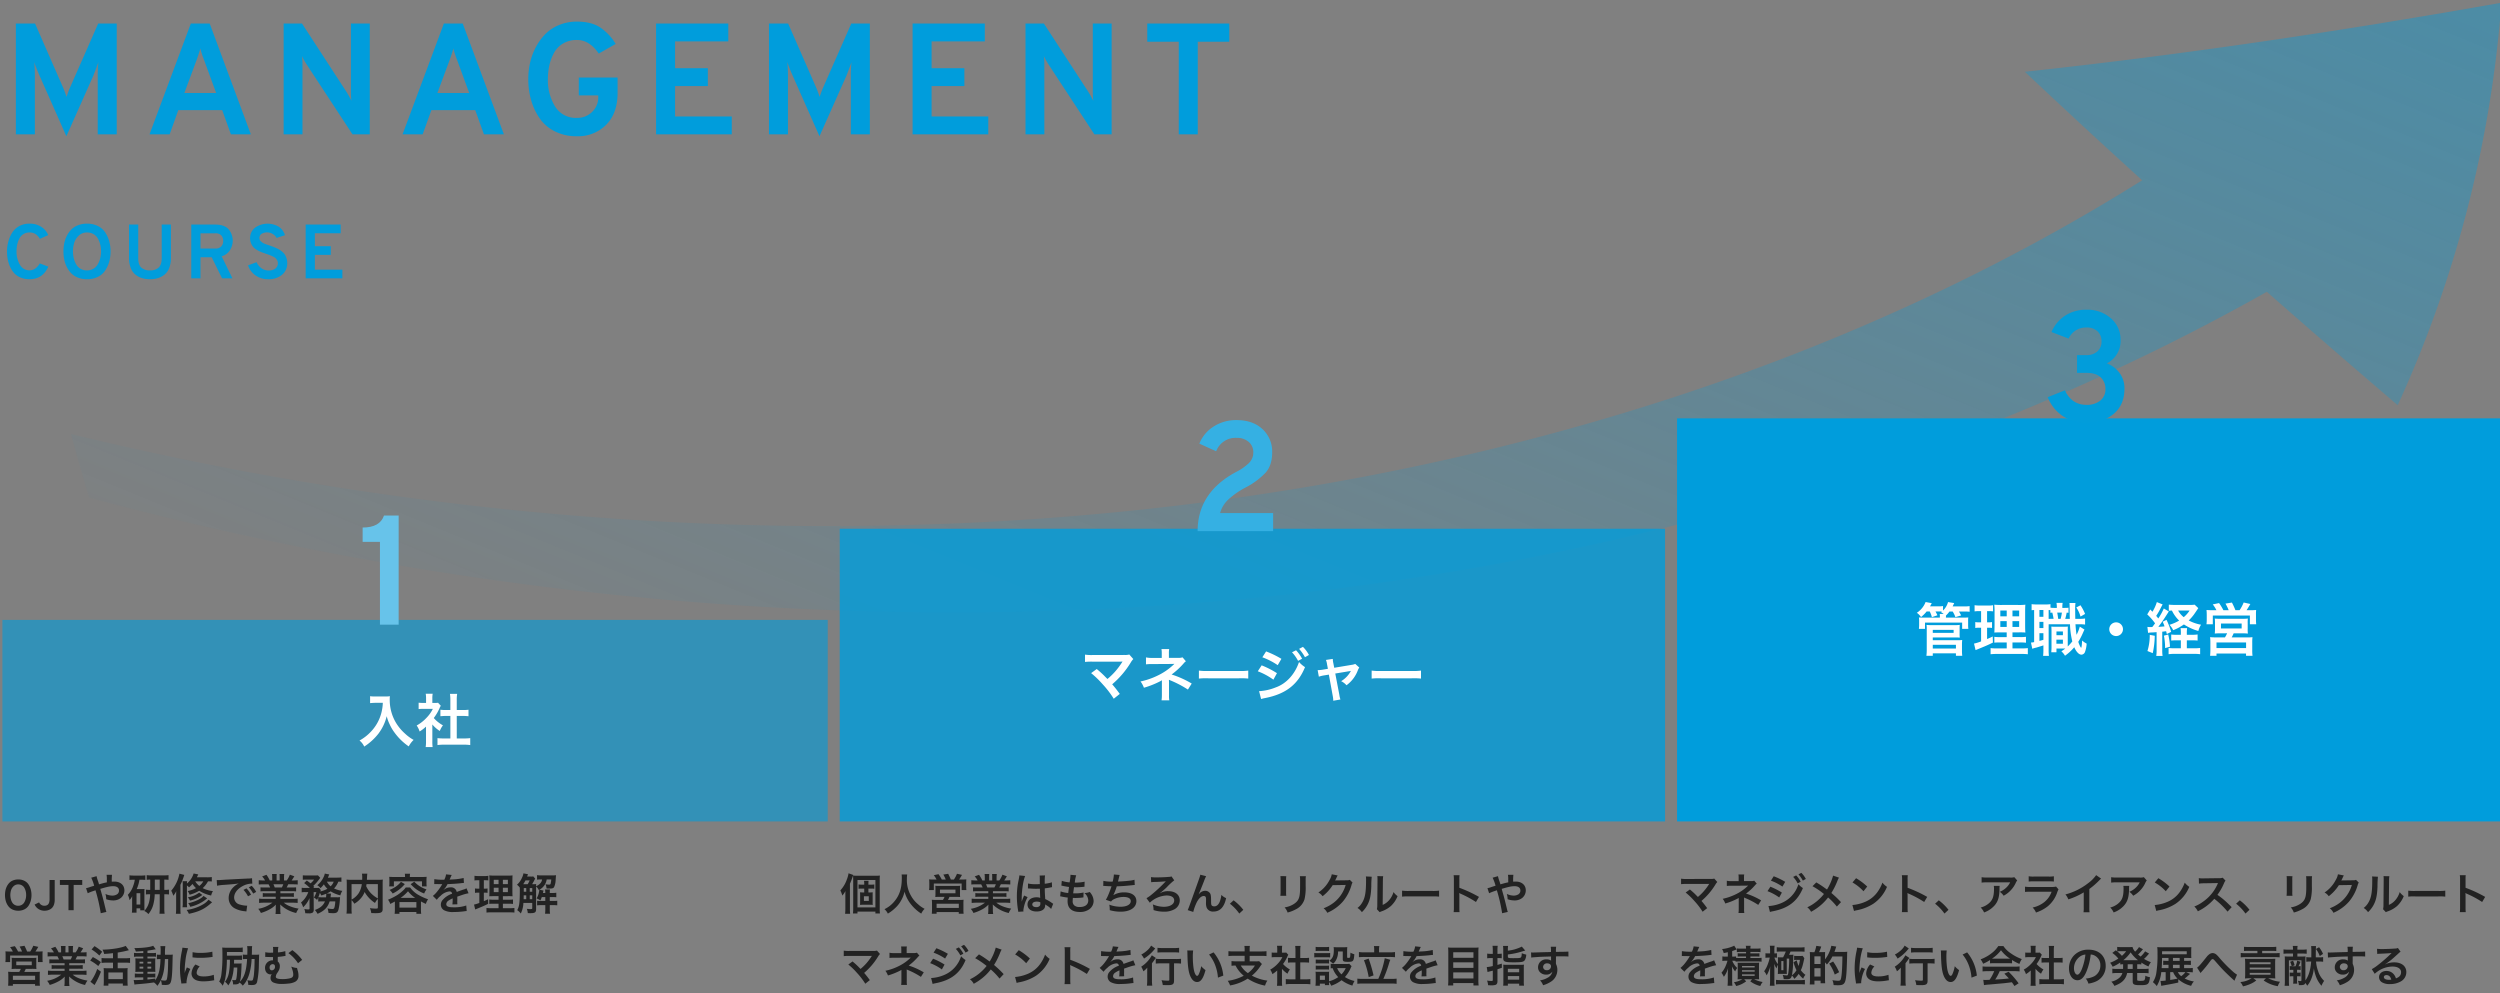 <svg xmlns="http://www.w3.org/2000/svg" xmlns:xlink="http://www.w3.org/1999/xlink" width="1042" height="414" viewBox="0 0 1042 414">
  <rect x="0" y="0" width="1042" height="414" fill="#808080" stroke="none"/>
  <defs>
    <linearGradient id="linear-gradient" x1="1" y1="0.043" x2="0.015" y2="0.872" gradientUnits="objectBoundingBox">
      <stop offset="0" stop-color="#009ddc"/>
      <stop offset="1" stop-color="#009ddc" stop-opacity="0"/>
    </linearGradient>
    <clipPath id="clip-path">
      <rect id="長方形_133" data-name="長方形 133" width="1042" height="414" transform="translate(6215 1552)" fill="none" stroke="#707070" stroke-width="1"/>
    </clipPath>
    <clipPath id="clip-path-2">
      <rect id="長方形_129" data-name="長方形 129" width="1006.52" height="277.515" fill="url(#linear-gradient)"/>
    </clipPath>
  </defs>
  <g id="img_career02" transform="translate(-6215 -1552)" clip-path="url(#clip-path)">
    <g id="グループ_53" data-name="グループ 53" transform="translate(0 -610)">
      <g id="img_career01_outlinemae" transform="translate(1376 22.373)">
        <g id="グループ_52" data-name="グループ 52" transform="matrix(0.999, 0.035, -0.035, 0.999, 4876.093, 2105.527)" opacity="0.399">
          <g id="グループ_51" data-name="グループ 51" clip-path="url(#clip-path-2)">
            <path id="パス_43" data-name="パス 43" d="M1006.52,0c-65.144,13.925-130.741,26.16-197.6,35.744q24.946,21.926,50.484,43.5C630.864,233.842,309.184,279.237,0,215.191c3.195,10.219,4.889,15.479,8.487,26.284C326.864,314.987,663.6,276.161,912.976,123.891q27.831,22.8,56.185,45.341A491.818,491.818,0,0,0,1006.52,0" transform="translate(0 -0.001)" fill="url(#linear-gradient)"/>
          </g>
        </g>
        <rect id="長方形_130" data-name="長方形 130" width="344" height="84" transform="translate(4840 2398)" fill="#009ddc" opacity="0.601"/>
        <rect id="長方形_131" data-name="長方形 131" width="344" height="122" transform="translate(5189 2360)" fill="#009ddc" opacity="0.796"/>
        <rect id="長方形_132" data-name="長方形 132" width="344" height="168" transform="translate(5538 2314)" fill="#009ddc" style="mix-blend-mode: multiply;isolation: isolate"/>
        <path id="パス_54" data-name="パス 54" d="M9.36,0V-34.515H2.145V-40.5q7.215,0,8.905-5h6.11V0Z" transform="translate(4988 2400)" fill="#67c3ea"/>
        <path id="パス_53" data-name="パス 53" d="M-15.828,0q0-16.12,16.12-24.7a22.31,22.31,0,0,0,5.2-3.608,6.094,6.094,0,0,0,1.885-4.518A5.539,5.539,0,0,0,5.46-37.18,7.339,7.339,0,0,0,.422-38.87a8.574,8.574,0,0,0-8.515,5.59l-7.02-3.185a15.033,15.033,0,0,1,5.98-7.15A17.21,17.21,0,0,1,.358-46.28q6.825,0,10.855,3.77a12.67,12.67,0,0,1,4.03,9.685q0,5.33-2.7,8.418A30.966,30.966,0,0,1,4.192-18.2a33.794,33.794,0,0,0-7.28,5.07,12.186,12.186,0,0,0-3.38,5.59h22.1V0Z" transform="translate(5354 2361)" fill="#35b0e3"/>
        <path id="パス_52" data-name="パス 52" d="M-.455.78a17.111,17.111,0,0,1-9.913-2.828A16.89,16.89,0,0,1-16.51-9.815l7.15-2.86Q-6.5-6.63-.325-6.63A8.927,8.927,0,0,0,5.33-8.352,5.857,5.857,0,0,0,7.54-13.26a6.4,6.4,0,0,0-1.95-4.81Q3.64-19.955-.325-19.955H-4.29v-7.41H-.325a6.471,6.471,0,0,0,4.517-1.56,5.263,5.263,0,0,0,1.722-4.1,5.63,5.63,0,0,0-1.657-4.257A6.53,6.53,0,0,0-.455-38.87,7.9,7.9,0,0,0-7.8-34.255l-7.15-2.73A15.39,15.39,0,0,1-9.3-43.778a15.844,15.844,0,0,1,8.97-2.5A14.607,14.607,0,0,1,9.847-42.673a11.556,11.556,0,0,1,4,8.938,10.413,10.413,0,0,1-5.72,9.815,11.838,11.838,0,0,1,5.33,4.03,10.642,10.642,0,0,1,2.015,6.5q0,6.7-4.387,10.433T-.455.78Z" transform="translate(5709 2315)" fill="#019ddb"/>
        <path id="パス_51" data-name="パス 51" d="M6.606.216A5.721,5.721,0,0,1,4.482-.162,4.439,4.439,0,0,1,2.907-1.179,5.9,5.9,0,0,1,1.863-2.664a6.911,6.911,0,0,1-.6-1.755A9.662,9.662,0,0,1,1.08-6.3a9.662,9.662,0,0,1,.18-1.881,6.911,6.911,0,0,1,.6-1.755,5.9,5.9,0,0,1,1.044-1.485,4.439,4.439,0,0,1,1.575-1.017,5.721,5.721,0,0,1,2.124-.378,5.551,5.551,0,0,1,2.565.567,4.381,4.381,0,0,1,1.728,1.53,7.446,7.446,0,0,1,.927,2.079,8.811,8.811,0,0,1,.306,2.34,8.811,8.811,0,0,1-.306,2.34A7.446,7.446,0,0,1,10.9-1.881,4.381,4.381,0,0,1,9.171-.351,5.551,5.551,0,0,1,6.606.216Zm0-2.07a2.838,2.838,0,0,0,1.53-.414A2.906,2.906,0,0,0,9.171-3.357,5.769,5.769,0,0,0,9.72-4.779,6.47,6.47,0,0,0,9.9-6.3a6.7,6.7,0,0,0-.18-1.575,5.617,5.617,0,0,0-.549-1.413A2.811,2.811,0,0,0,8.145-10.35a2.924,2.924,0,0,0-1.539-.4,2.7,2.7,0,0,0-1.926.729A3.867,3.867,0,0,0,3.609-8.334a6.806,6.806,0,0,0-.3,2.034,6.738,6.738,0,0,0,.18,1.566,5.592,5.592,0,0,0,.549,1.422A2.811,2.811,0,0,0,5.067-2.25,2.924,2.924,0,0,0,6.606-1.854ZM17.55.216a4.568,4.568,0,0,1-2.457-.675,4.358,4.358,0,0,1-1.665-1.9l1.872-.9a2.351,2.351,0,0,0,2.25,1.4q2.106,0,2.106-2.682V-12.6H21.8v8.3a5.977,5.977,0,0,1-.261,1.836,3.862,3.862,0,0,1-.675,1.3,3.412,3.412,0,0,1-.99.81A4.353,4.353,0,0,1,18.729.09,5.42,5.42,0,0,1,17.55.216ZM29.7-10.53V0H27.54V-10.53H23.958V-12.6h9.324v2.07Zm10.566-.252c-.162-.594-.234-.828-.378-1.278a11.891,11.891,0,0,1-.63-2.124l-2.232.63a19.683,19.683,0,0,1,1.224,3.348c-.864.27-1.008.306-1.746.558a10.263,10.263,0,0,1-1.638.468l.7,2.106a20.827,20.827,0,0,1,2.322-.918,8.422,8.422,0,0,0,.9-.324,67.744,67.744,0,0,1,2.2,9.576L43.362.72a4.81,4.81,0,0,1-.27-.864c-1.08-4.5-1.17-4.842-2.286-8.748,3.042-.9,4.122-1.116,5.4-1.116,1.512,0,2.394.666,2.394,1.8a1.861,1.861,0,0,1-.738,1.53,3.61,3.61,0,0,1-2.034.594,6.8,6.8,0,0,1-2.88-.7,7.934,7.934,0,0,1,.324,2.214,8.8,8.8,0,0,0,2.79.5,5.06,5.06,0,0,0,3.33-1.062A4.084,4.084,0,0,0,50.85-8.262c0-2.214-1.674-3.672-4.212-3.672-.36,0-.612.018-1.044.054a20.071,20.071,0,0,1,.09-2.88H43.416a10.566,10.566,0,0,1,.108,2.16c.018.63.018.63.018.99-.72.144-1.026.216-1.53.342Zm21.348,2.3a11.372,11.372,0,0,1-1.8-.09v2.016a11.853,11.853,0,0,1,1.764-.09A14.1,14.1,0,0,1,61.236-3.8,8.958,8.958,0,0,1,59.148.342,4.68,4.68,0,0,1,60.84,1.62a10.3,10.3,0,0,0,2.214-4.662,17.7,17.7,0,0,0,.432-3.6h2.088V-.756a21.464,21.464,0,0,1-.108,2.214h2.142a18.145,18.145,0,0,1-.126-2.232V-6.642h.144a11.655,11.655,0,0,1,1.8.09V-8.568a11.233,11.233,0,0,1-1.8.09h-.144v-4.266a11.138,11.138,0,0,1,1.764.09v-1.962a14.307,14.307,0,0,1-1.926.108h-5.2a12.274,12.274,0,0,1-1.98-.108v1.962a9.421,9.421,0,0,1,1.476-.09Zm1.908,0v-4.266h2.052v4.266ZM55.17-12.69a10.205,10.205,0,0,1-.612,2.43,9.564,9.564,0,0,1-2.286,3.852,6.52,6.52,0,0,1,.7,2.232A7.051,7.051,0,0,0,54.108-5.85c-.036.972-.036,1.044-.036,1.746V-.81a13.251,13.251,0,0,1-.108,1.836h1.944v-1.8h1.548V.054h1.782a13.431,13.431,0,0,1-.054-1.4V-7.542a9.578,9.578,0,0,1,.054-1.314,8.549,8.549,0,0,1-1.08.054H55.98a14.815,14.815,0,0,0,1.134-3.888h.918a13.152,13.152,0,0,1,1.548.072v-1.926a9.5,9.5,0,0,1-1.728.108H54.7a11.891,11.891,0,0,1-1.746-.108V-12.6a10.1,10.1,0,0,1,1.548-.09Zm.738,5.616h1.566v4.716H55.908Zm31.374-6.75a11.746,11.746,0,0,1-2.016.108H81.054c.2-.4.306-.612.594-1.206L79.7-15.3a8.68,8.68,0,0,1-2.79,4.176c.018-.45.036-.666.072-.972H75.1a12.97,12.97,0,0,1,.072,1.674V-3.1a9.941,9.941,0,0,1-.108,1.872H77a10.659,10.659,0,0,1-.09-1.836v-7.254a6.828,6.828,0,0,1,.882.792,10.8,10.8,0,0,0,1.44-1.422A8.926,8.926,0,0,0,80.694-9.2a11.954,11.954,0,0,1-3.456,1.206,6.231,6.231,0,0,1,.792,1.548,15.32,15.32,0,0,0,4-1.674,14.468,14.468,0,0,0,4.968,2,7.038,7.038,0,0,1,.756-1.854A12.067,12.067,0,0,1,83.484-9.2,10.681,10.681,0,0,0,85.7-12.042a13.409,13.409,0,0,1,1.584.072Zm-3.546,1.782a6.353,6.353,0,0,1-1.656,1.926,7.412,7.412,0,0,1-1.71-1.926ZM72.414-.666a18.99,18.99,0,0,1-.108,2.16h1.98a18.967,18.967,0,0,1-.09-2.16v-9.9a23.94,23.94,0,0,0,1.35-3.33c.162-.522.162-.522.27-.81l-2.034-.522a15.143,15.143,0,0,1-3.42,7.11,9.073,9.073,0,0,1,.864,2.106,9.324,9.324,0,0,0,1.242-1.926c-.036.81-.054,1.26-.054,2.142Zm9.594-6.66a9.928,9.928,0,0,1-4.734,1.944,5.1,5.1,0,0,1,.9,1.4A13.838,13.838,0,0,0,82.692-5.9c.486-.342.486-.342.648-.45Zm1.818,1.368c-.918,1.206-3.654,2.5-6.39,3.024A4.754,4.754,0,0,1,78.3-1.422a16.055,16.055,0,0,0,7.038-3.51ZM85.9-4.374A7.514,7.514,0,0,1,83.61-2.412a17.905,17.905,0,0,1-6.822,2.3,7.005,7.005,0,0,1,.936,1.62C81.846.63,84.114-.432,86.706-2.7c.27-.252.486-.414.7-.594Zm3.564-5.832a22.591,22.591,0,0,1,2.988-.36c3.492-.252,4.608-.36,6.066-.576a7.96,7.96,0,0,0-2.5,1.818,6.268,6.268,0,0,0-1.71,4.23A4.816,4.816,0,0,0,96.876-.756,10.829,10.829,0,0,0,101.088.432c.342.054.378.054.612.108l.324-2.448c-.18.018-.342.018-.36.018a10.923,10.923,0,0,1-2.682-.468,3.022,3.022,0,0,1-2.394-2.934c0-1.818,1.35-3.618,3.636-4.806a8.05,8.05,0,0,1,3.564-.972,2.787,2.787,0,0,1,.378.018l-.126-2.286a9.7,9.7,0,0,1-1.854.144c-4.806.234-7.884.4-9.2.468-2.646.18-2.646.18-2.97.18-.09,0-.288,0-.684-.018Zm11.016,1.728a12.149,12.149,0,0,1,1.89,2.682l1.26-.666a11.665,11.665,0,0,0-1.89-2.646Zm5.292.846A10.41,10.41,0,0,0,103.9-10.17l-1.206.63a13.262,13.262,0,0,1,1.836,2.61Zm8.154-.288v.864h-3.564a12.782,12.782,0,0,1-1.836-.09v1.62a12.935,12.935,0,0,1,1.836-.09h3.564v.9h-4.77a16.708,16.708,0,0,1-2.16-.108v1.8a19.786,19.786,0,0,1,2.178-.108h3.348a12.94,12.94,0,0,1-5.886,2.556,7.367,7.367,0,0,1,1.1,1.728A17.415,17.415,0,0,0,111.4-.36a10.011,10.011,0,0,0,2.592-1.98,12.121,12.121,0,0,0-.054,1.224v.864a13.435,13.435,0,0,1-.108,1.836h2.124a10.241,10.241,0,0,1-.126-1.818v-.882a12.321,12.321,0,0,0-.054-1.278,14.045,14.045,0,0,0,6.678,3.564A7.128,7.128,0,0,1,123.48-.666a15.449,15.449,0,0,1-3.744-1.026,9.344,9.344,0,0,1-2.448-1.44h3.618a19.445,19.445,0,0,1,2.16.108v-1.8a15.9,15.9,0,0,1-2.178.108h-5.022v-.9h3.762a13.213,13.213,0,0,1,1.854.09v-1.62a13.058,13.058,0,0,1-1.854.09h-3.762V-7.92h4.7a13.213,13.213,0,0,1,1.854.09V-9.54a16.553,16.553,0,0,1-1.854.072h-2.088c.252-.45.324-.612.666-1.332h1.8c.882,0,1.584.036,2.142.09v-1.8a14.6,14.6,0,0,1-2.034.108h-.5c.4-.558.684-1.008,1.116-1.728l-1.854-.684a9.6,9.6,0,0,1-1.3,2.412h-1.134V-13.68a9.451,9.451,0,0,1,.09-1.4h-1.962a12.819,12.819,0,0,1,.054,1.332v1.35h-1.278v-1.35a12.123,12.123,0,0,1,.054-1.332h-1.962a10.011,10.011,0,0,1,.09,1.4V-12.4h-1.026a12.726,12.726,0,0,0-1.386-2.358l-1.8.684a7.608,7.608,0,0,1,1.224,1.674H108.9a15.253,15.253,0,0,1-2.052-.108v1.8c.576-.054,1.26-.09,2.142-.09h1.944c.2.342.4.756.666,1.332h-2.178a16.349,16.349,0,0,1-1.854-.072v1.71a13.37,13.37,0,0,1,1.854-.09Zm-.414-1.548a11.488,11.488,0,0,0-.54-1.332h4.1a10.5,10.5,0,0,1-.594,1.332Zm20.934,5.8c-.72,1.71-1.908,2.718-4.212,3.582a7.33,7.33,0,0,1,1.116,1.6c2.844-1.242,4.266-2.718,5.04-5.184h2.358a12.986,12.986,0,0,1-.234,2.034c-.2.918-.378,1.134-.954,1.134a11.388,11.388,0,0,1-2.07-.252,6.064,6.064,0,0,1,.414,1.872,17.521,17.521,0,0,0,1.908.126c1.4,0,1.872-.288,2.232-1.386a21.938,21.938,0,0,0,.63-4.518,6.466,6.466,0,0,1,.072-.792,8.2,8.2,0,0,1-1.422.072h-2.556c.036-.324.072-.45.09-.7.018-.162.036-.2.036-.288q.027-.189.054-.324a1.107,1.107,0,0,1,.018-.234l-1.836-.018a9.822,9.822,0,0,0,1.674-.918,13.538,13.538,0,0,0,4.05,1.674,6.57,6.57,0,0,1,.828-1.872,11.961,11.961,0,0,1-3.456-1.008A7.92,7.92,0,0,0,140-11.9a9.024,9.024,0,0,1,1.3.072v-1.836a16.6,16.6,0,0,1-1.908.09h-3.726c.144-.306.216-.468.306-.7a5.254,5.254,0,0,1,.27-.63l-1.872-.36a5.077,5.077,0,0,1-.45,1.368,9.215,9.215,0,0,1-2.682,3.474A5.949,5.949,0,0,1,132.606-9.2a15.145,15.145,0,0,0,1.386-1.584,8.144,8.144,0,0,0,1.476,1.854,11.441,11.441,0,0,1-2.952,1.116,3.294,3.294,0,0,1,.216-.558l-.774-.954a11.749,11.749,0,0,1-1.314.054h-1.08l.4-.432c-.162-.2-.234-.252-.4-.432a17.653,17.653,0,0,0,2.52-2.826c.18-.252.324-.432.4-.522l-.972-1.044a13.223,13.223,0,0,1-1.53.054H126.9a14.032,14.032,0,0,1-1.692-.072v1.854a12.957,12.957,0,0,1,1.548-.072h3.132a6.851,6.851,0,0,1-1.458,1.584c-.45-.4-.54-.45-1.548-1.206l-1.116,1.08A19.487,19.487,0,0,1,128.16-9.27h-1.8a9.832,9.832,0,0,1-1.62-.09v1.908a8.566,8.566,0,0,1,1.512-.09h1.242A9.89,9.89,0,0,1,124.452-3.2a7.571,7.571,0,0,1,.9,1.962A10.727,10.727,0,0,0,128-5.058l.018,4.3c.018.36-.09.432-.576.432a10.327,10.327,0,0,1-1.6-.18,5.086,5.086,0,0,1,.378,1.764c.54.036,1.1.054,1.494.054a2.651,2.651,0,0,0,1.674-.36,1.594,1.594,0,0,0,.378-1.206l-.036-7.29h1.134a9.589,9.589,0,0,1-1.026,2.286,4.594,4.594,0,0,1,1.314.99c.234-.486.306-.612.486-1.062V-3.6a9.5,9.5,0,0,1,1.422-.072Zm-1.278-1.71a12.723,12.723,0,0,1-1.476-.054c.252-.648.4-1.026.63-1.782a6.31,6.31,0,0,1,.594,1.08c.99-.324,1.368-.45,2.052-.738a.351.351,0,0,1,.018.144,12.417,12.417,0,0,1-.09,1.35Zm4.914-6.516A5.019,5.019,0,0,1,136.8-9.954a6.35,6.35,0,0,1-1.548-1.944ZM156.492-1.242c0,.522-.09.576-.972.576a16.833,16.833,0,0,1-2.34-.2,6.706,6.706,0,0,1,.558,2.052c.72.036,1.26.054,1.746.054,1.692,0,2.34-.144,2.736-.648.216-.27.27-.54.27-1.3V-11.016a15.447,15.447,0,0,1,.072-1.746,15.611,15.611,0,0,1-2.052.09h-4.59c.018-.288.018-.288.036-.666.036-.738.036-.738.054-.99a4.25,4.25,0,0,1,.108-.9h-2.25a9.332,9.332,0,0,1,.108,1.584c0,.306,0,.558-.018.972h-4.41a17.1,17.1,0,0,1-2.088-.09,15.86,15.86,0,0,1,.072,1.746V-.756a15.107,15.107,0,0,1-.126,2.178h2.214a14.847,14.847,0,0,1-.09-2.142V-4.212A6.742,6.742,0,0,1,146.682-2.7a10.322,10.322,0,0,0,3.42-3.186,8.009,8.009,0,0,0,.864-1.71A13.385,13.385,0,0,0,155.3-3.024a6.867,6.867,0,0,1,1.188-1.692Zm0-9.63v5.958a12.153,12.153,0,0,1-2.826-2.106,10.57,10.57,0,0,1-2.034-2.988c.054-.324.072-.414.126-.864Zm-10.962,0H149.8a9.177,9.177,0,0,1-1.278,3.744,8.182,8.182,0,0,1-2.988,2.7Zm22.284-2.97h-4.608c-.72,0-1.332-.018-1.98-.072.036.432.072.846.072,1.314v1.332a7.966,7.966,0,0,1-.09,1.35h1.962v-2.106h11.718v2.106h1.944a10.362,10.362,0,0,1-.072-1.35V-12.6a9.8,9.8,0,0,1,.072-1.314c-.666.054-1.278.072-2,.072h-5v-.234a4.413,4.413,0,0,1,.108-1.134h-2.214a5.68,5.68,0,0,1,.09,1.134ZM163.584-.288a13.434,13.434,0,0,1-.108,1.8h2.016V.738h7.056v.774h2.016a10.386,10.386,0,0,1-.108-1.782V-3.654a19.725,19.725,0,0,0,2.052,1.026,6.192,6.192,0,0,1,.918-1.926A21.888,21.888,0,0,1,173.5-6.318a10.926,10.926,0,0,1-3.564-3.15H168.1a6.487,6.487,0,0,1-.918,1.08,17.726,17.726,0,0,1-2.394,1.944,23.709,23.709,0,0,1-4.068,2.07,5.725,5.725,0,0,1,.936,1.764c.936-.468,1.278-.648,1.926-1.008ZM165.96-5.13a15.362,15.362,0,0,0,3.1-2.772,12.413,12.413,0,0,0,3.006,2.772ZM165.492-3.4h7.056V-1.08h-7.056Zm.63-8.424a10.433,10.433,0,0,1-2.394,2.16A12.977,12.977,0,0,1,161.37-8.46a6.805,6.805,0,0,1,1.3,1.512,15.068,15.068,0,0,0,2.556-1.566,14.093,14.093,0,0,0,2.5-2.376Zm4.05.972a14.281,14.281,0,0,0,5.616,3.888,8.616,8.616,0,0,1,.972-1.71,11.867,11.867,0,0,1-5.094-3.222Zm9.81-.036a1.989,1.989,0,0,1,.288-.018c.162,0,.162,0,.5.018.4,0,1.98.036,2.268.036,0,0,.234-.018.306-.018a.881.881,0,0,0-.144.234,23.841,23.841,0,0,1-2.16,3.078,11.027,11.027,0,0,1-1.62,1.6l1.638,1.62a8.093,8.093,0,0,1,1.566-1.638,6.085,6.085,0,0,1,3.69-1.854.988.988,0,0,1,1.1.972,8.805,8.805,0,0,0-3.87,2.538,2.868,2.868,0,0,0-.792,2A2.61,2.61,0,0,0,184.068,0a7.731,7.731,0,0,0,4.014.756A32.648,32.648,0,0,0,192.69.432a5.3,5.3,0,0,1,.828-.072l-.18-2.322a15.639,15.639,0,0,1-5.292.756c-2.178,0-3.042-.378-3.042-1.314A1.9,1.9,0,0,1,185.94-4a10.939,10.939,0,0,1,1.728-.936V-4.5a14.249,14.249,0,0,1-.108,2.088l2.088-.054a7.391,7.391,0,0,1-.054-.954c0-.126,0-.288.018-.594v-.72c0-.252,0-.252-.018-.72v-.2q2.322-.81,2.7-.918a15.889,15.889,0,0,1,2-.486l-.846-2.07a5.623,5.623,0,0,1-1.332.54q-.675.216-2.754.972a2.368,2.368,0,0,0-2.574-1.908,4.351,4.351,0,0,0-2.538.81c-.234.18-.234.18-.36.27l-.018-.036a9.314,9.314,0,0,0,1.656-2.394c1.818-.054,4.1-.2,5.418-.36.918-.108.918-.108,1.422-.144l-.126-2.052a24.317,24.317,0,0,1-4.716.612c-.99.054-.99.054-1.134.072.036-.072.072-.126.162-.324a13.752,13.752,0,0,1,.72-1.62l-2.358-.252a7.129,7.129,0,0,1-.72,2.232,21.751,21.751,0,0,1-4.176-.234ZM206.8-.846H203.58a11.352,11.352,0,0,1-1.818-.09V.99A15.644,15.644,0,0,1,203.8.9h7.578a15.145,15.145,0,0,1,2.034.09V-.936a12.531,12.531,0,0,1-1.908.09h-2.9V-2.7h2.322a12.85,12.85,0,0,1,1.89.09V-4.464a12.531,12.531,0,0,1-1.908.09h-2.3V-5.85h2.07a18.427,18.427,0,0,1,1.962.054c-.054-.522-.072-1.152-.072-2.412v-3.834c0-1.1.018-1.944.072-2.466a15.623,15.623,0,0,1-2.322.09h-4.968a21.446,21.446,0,0,1-2.43-.09A19.6,19.6,0,0,1,203-12.1v4.068c-.036,1.818-.036,1.818-.072,2.232.54-.036.954-.054,2.16-.054h1.71v1.476h-2.016a10.777,10.777,0,0,1-1.854-.09v1.836A14.763,14.763,0,0,1,204.8-2.7h2Zm0-11.826v1.8h-2v-1.8Zm1.8,0h2.088v1.8H208.6ZM206.8-9.36v1.818h-2V-9.36Zm1.8,0h2.088v1.818H208.6Zm-9.81-3.132v3.51h-.558a6.565,6.565,0,0,1-1.26-.09v1.854a6.288,6.288,0,0,1,1.224-.09h.594v4.284a15.28,15.28,0,0,1-2.214.684l.486,2.034.36-.144c2.79-1.134,3.492-1.44,5.058-2.214l-.054-1.908c-.792.4-1.008.486-1.764.81V-7.308h.414a7.512,7.512,0,0,1,1.134.072V-9.072a5.572,5.572,0,0,1-1.134.09h-.414v-3.51h.54a10.438,10.438,0,0,1,1.332.072v-1.926a7.861,7.861,0,0,1-1.6.108H198.4a9.6,9.6,0,0,1-1.638-.108V-12.4a7.587,7.587,0,0,1,1.35-.09Zm22.464-1.6a3.687,3.687,0,0,1-.936.072H218.7c.288-.774.288-.774.378-.972l-1.908-.36a6.737,6.737,0,0,1-.666,1.944,7.634,7.634,0,0,1-2.034,2.79A5.527,5.527,0,0,1,215.658-9.4v.99c0,5.22-.2,6.822-1.08,8.388a6.887,6.887,0,0,1,1.494,1.4,11.055,11.055,0,0,0,1.08-4.41h3.69v2.2c0,.288-.162.378-.756.378a14.28,14.28,0,0,1-1.512-.126,6.1,6.1,0,0,1,.414,1.8c.612.018.918.018,1.116.018,1.836,0,2.34-.342,2.34-1.62V-9.9a5.451,5.451,0,0,1,1.134,1.494l.2-.126a.089.089,0,0,1,.018.054,9.4,9.4,0,0,1-.2,1.188,7.476,7.476,0,0,1-.954,2.376,6.8,6.8,0,0,1,1.6.828,10.506,10.506,0,0,0,.576-1.386h1.458v1.62H224.5a10.628,10.628,0,0,1-1.638-.09v1.926a10.519,10.519,0,0,1,1.62-.09h1.8v1.8a12.156,12.156,0,0,1-.108,1.764h2.088a9.806,9.806,0,0,1-.108-1.764v-1.8h1.422a13.472,13.472,0,0,1,1.692.072V-3.942a11.621,11.621,0,0,1-1.728.09H228.15v-1.62h1.116a12.6,12.6,0,0,1,1.6.072V-7.29a8.075,8.075,0,0,1-1.6.108H228.15v-.144c0-.468.018-.864.054-1.314H226.17a7.179,7.179,0,0,1,.108,1.314v.144h-.972c.054-.27.054-.27.216-1.008l-1.674-.36a5.982,5.982,0,0,0,1.98-1.728,5.513,5.513,0,0,0,1.026-2.538h1.908a10.161,10.161,0,0,1-.27,1.8c-.09.27-.27.36-.738.36a7.584,7.584,0,0,1-1.386-.18,4.722,4.722,0,0,1,.414,1.782c1.026.036,1.026.036,1.314.036,1.116,0,1.53-.144,1.836-.594a7.705,7.705,0,0,0,.666-3.024c.072-1.026.108-1.548.162-1.944a13.156,13.156,0,0,1-1.6.072H224.73a10.872,10.872,0,0,1-1.89-.108v1.89a11.461,11.461,0,0,1,1.6-.09h.5a2.916,2.916,0,0,1-.774,1.638,4.987,4.987,0,0,1-1.728,1.188c.018-.5.018-.612.054-.918a13.985,13.985,0,0,1-1.71.072c.27-.432.576-.99.756-1.314a9.1,9.1,0,0,1,.54-1.008Zm-3.762,3.258h-.414a14.066,14.066,0,0,0,.936-1.584h1.764a13.36,13.36,0,0,1-.828,1.584ZM217.26-4.59c0-.288,0-.4.018-.918v-.7h1.062v1.62Zm3.582,0H219.8V-6.21h1.044Zm0-3.114H219.8v-1.53h1.044Zm-2.5-1.53V-7.7h-1.026v-1.53ZM3.168,17.22c-.81,0-1.314-.018-1.908-.072a16.144,16.144,0,0,1,.072,1.638v1.422a11.748,11.748,0,0,1-.09,1.4h1.98V18.894H14.814v2.718h1.98a11.354,11.354,0,0,1-.072-1.422V18.75a13.537,13.537,0,0,1,.054-1.6,18.242,18.242,0,0,1-1.926.072H13.77c.342-.5.882-1.386,1.188-1.944l-2.088-.468a12.324,12.324,0,0,1-1.278,2.412H10.3a23.9,23.9,0,0,0-1.1-2.394l-2.016.324A16.61,16.61,0,0,1,8.19,17.22H6.534a16.757,16.757,0,0,0-1.35-2.232L3.2,15.4A9.693,9.693,0,0,1,4.356,17.22Zm4.518,7.218a7.241,7.241,0,0,1-.666,1.278H4.05a13.7,13.7,0,0,1-1.674-.072,13.729,13.729,0,0,1,.09,1.71v2.34c0,.612-.036,1.17-.09,1.782h2v-.7h9.234v.7h2.034a11.707,11.707,0,0,1-.09-1.764v-2.34a13.574,13.574,0,0,1,.072-1.728,13.432,13.432,0,0,1-1.71.072H9.126a11.861,11.861,0,0,0,.612-1.278h2.556a18.59,18.59,0,0,1,1.89.072,11.432,11.432,0,0,1-.054-1.62V21.234a9.117,9.117,0,0,1,.054-1.422,9.293,9.293,0,0,1-1.314.072H5.2a9.954,9.954,0,0,1-1.368-.072,9.153,9.153,0,0,1,.072,1.368v1.71a12.558,12.558,0,0,1-.072,1.62,16.661,16.661,0,0,1,1.89-.072ZM5.778,21.4H12.24v1.53H5.778Zm-1.4,5.9h9.252v1.746H4.374ZM25.92,22.08v.864H22.356a12.782,12.782,0,0,1-1.836-.09v1.62a12.935,12.935,0,0,1,1.836-.09H25.92v.9H21.15a16.708,16.708,0,0,1-2.16-.108v1.8a19.786,19.786,0,0,1,2.178-.108h3.348a12.94,12.94,0,0,1-5.886,2.556,7.367,7.367,0,0,1,1.1,1.728A17.415,17.415,0,0,0,23.4,29.64a10.011,10.011,0,0,0,2.592-1.98,12.119,12.119,0,0,0-.054,1.224v.864a13.435,13.435,0,0,1-.108,1.836h2.124a10.241,10.241,0,0,1-.126-1.818v-.882a12.321,12.321,0,0,0-.054-1.278,14.045,14.045,0,0,0,6.678,3.564,7.128,7.128,0,0,1,1.026-1.836,15.449,15.449,0,0,1-3.744-1.026,9.344,9.344,0,0,1-2.448-1.44H32.9a19.445,19.445,0,0,1,2.16.108v-1.8a15.9,15.9,0,0,1-2.178.108H27.864v-.9h3.762a13.214,13.214,0,0,1,1.854.09v-1.62a13.058,13.058,0,0,1-1.854.09H27.864V22.08h4.7a13.213,13.213,0,0,1,1.854.09V20.46a16.553,16.553,0,0,1-1.854.072H30.474c.252-.45.324-.612.666-1.332h1.8c.882,0,1.584.036,2.142.09v-1.8a14.6,14.6,0,0,1-2.034.108h-.5c.4-.558.684-1.008,1.116-1.728l-1.854-.684a9.6,9.6,0,0,1-1.3,2.412H29.376V16.32a9.451,9.451,0,0,1,.09-1.4H27.5a12.82,12.82,0,0,1,.054,1.332V17.6H26.28v-1.35a12.122,12.122,0,0,1,.054-1.332H24.372a10.011,10.011,0,0,1,.09,1.4V17.6H23.436A12.726,12.726,0,0,0,22.05,15.24l-1.8.684A7.608,7.608,0,0,1,21.474,17.6H20.9a15.253,15.253,0,0,1-2.052-.108v1.8c.576-.054,1.26-.09,2.142-.09h1.944c.2.342.4.756.666,1.332H21.42a16.349,16.349,0,0,1-1.854-.072v1.71a13.37,13.37,0,0,1,1.854-.09Zm-.414-1.548a11.489,11.489,0,0,0-.54-1.332h4.1a10.5,10.5,0,0,1-.594,1.332Zm20.592-.5h-2.79a14.81,14.81,0,0,1-1.98-.108v2.052a15.988,15.988,0,0,1,1.98-.108H46.1v2.322H43.614a10.136,10.136,0,0,1-1.422-.072,13.759,13.759,0,0,1,.072,1.548v3.924c0,.7-.036,1.386-.072,1.872h1.98v-.9H50.2v.9h2.034a17.711,17.711,0,0,1-.09-1.854v-3.87a13.48,13.48,0,0,1,.072-1.62,9.5,9.5,0,0,1-1.422.072H48.06V21.864h3.15a14.734,14.734,0,0,1,2,.108V19.92a14.844,14.844,0,0,1-2.016.108H48.06V17.652c1.278-.2,2.88-.522,3.762-.756.576-.144.576-.144.882-.234l-1.314-1.8c-1.674.828-5.778,1.512-9.684,1.584a5.49,5.49,0,0,1,.684,1.782c1.548-.09,1.908-.126,3.708-.324ZM44.172,25.95H50.2v2.772h-6.03Zm-7-9.594a20.593,20.593,0,0,1,3.24,2.52l1.17-1.548a22.885,22.885,0,0,0-3.186-2.358Zm-.576,4.626a18.844,18.844,0,0,1,3.366,2.286l1.08-1.638a21.243,21.243,0,0,0-3.348-2.106Zm2.916,3.51a19.565,19.565,0,0,1-2.2,4.518,4.012,4.012,0,0,1-.648.792l1.746,1.386a35.973,35.973,0,0,0,2.664-5.562Zm19.206-6.624h-2.2a10.848,10.848,0,0,1-1.674-.09v1.656a10.848,10.848,0,0,1,1.674-.09h2.2v.774H57.168c-.792,0-1.26-.018-1.764-.054.036.45.054.792.054,1.638v2.322c0,.882-.018,1.26-.054,1.71.5-.036.936-.054,1.746-.054h1.566v.792H56.88a10.68,10.68,0,0,1-1.692-.09v1.692A16.172,16.172,0,0,1,56.862,28h1.854v.99c-1.908.108-2.25.126-3.06.126a7.982,7.982,0,0,1-.936-.036l.324,1.926c.432-.072.7-.108,1.044-.144,3.294-.252,4.608-.4,7.074-.756a5.339,5.339,0,0,1,1.422,1.422,11.7,11.7,0,0,0,1.44-2.358,5.309,5.309,0,0,1,.414,1.944c.27.018,1.152.054,1.44.054,1.35,0,1.926-.27,2.25-1.062.45-1.044.684-3.582.774-8.226.054-2.592.054-2.736.126-3.384a14.225,14.225,0,0,1-1.692.072H67.77a21.575,21.575,0,0,1,.144-3.6h-2.07a11.48,11.48,0,0,1,.108,2.286c0,.558,0,.864-.018,1.314h-.27a7.865,7.865,0,0,1-1.278-.072v1.944a10.955,10.955,0,0,1,1.494-.072,26.745,26.745,0,0,1-.468,4.752,12.394,12.394,0,0,1-1.71,4.14v-.774c-1.692.234-2.3.306-3.24.4V28h2.016a5.236,5.236,0,0,1,1.26.09V26.4a12.241,12.241,0,0,1-1.692.072H60.462V25.68h1.674c.846,0,1.206,0,1.62.036-.018-.234-.036-.774-.054-1.638v-2.43a14.41,14.41,0,0,1,.054-1.584,14.181,14.181,0,0,1-1.512.054H60.462v-.774h2.25a6.188,6.188,0,0,1,1.3.072V17.778a9.511,9.511,0,0,1-1.674.09H60.462V16.86c.9-.126,1.8-.27,2.466-.4.234-.054.828-.144.99-.162l-1.08-1.476c-1.224.576-4.32.954-7.848.972a5.946,5.946,0,0,1,.63,1.44c1.35-.072,1.854-.108,3.1-.216Zm0,3.6v.756H57.15v-.756Zm1.746,0h1.566v.756H60.462Zm-1.746,2.07v.792H57.15v-.792Zm1.746,0h1.566v.792H60.462ZM69.1,20.37c-.018.594-.018.7-.036,1.26-.018,1.458-.018,1.458-.036,2.088a35.793,35.793,0,0,1-.252,3.726c-.216,1.674-.342,1.89-1.152,1.89a9.449,9.449,0,0,1-1.584-.18c1.1-2.412,1.512-4.5,1.692-8.784Zm7.65,10.062c-.018-.234-.018-.378-.018-.486a14.777,14.777,0,0,1,1.6-5.454l-1.44-.648a18.357,18.357,0,0,0-.936,2.376c.018-.45.036-.594.036-.99a30.053,30.053,0,0,1,.27-3.978A24.817,24.817,0,0,1,77.4,15.87l-2.376-.252a11.778,11.778,0,0,1-.27,1.674,34.557,34.557,0,0,0-.738,7.038,31.4,31.4,0,0,0,.468,5.382c.054.414.072.522.09.846ZM79.236,19.65a21.368,21.368,0,0,0,3.24.2,32.242,32.242,0,0,0,3.852-.216c.864-.108,1.134-.144,1.278-.162L87.5,17.292a19.849,19.849,0,0,1-4.9.486,12.978,12.978,0,0,1-3.33-.288Zm1.242,2.97a5.88,5.88,0,0,0-1.656,3.708,3.015,3.015,0,0,0,.54,1.764c.792,1.062,2.232,1.566,4.464,1.566a22.2,22.2,0,0,0,3.726-.342,6.016,6.016,0,0,1,.738-.108l-.18-2.286a12.65,12.65,0,0,1-4.284.684c-1.872,0-2.862-.54-2.862-1.566a4.072,4.072,0,0,1,1.278-2.592Zm14.346-1.962a28.511,28.511,0,0,1-.4,5.346,8.885,8.885,0,0,1-1.638,3.852,4.841,4.841,0,0,1,1.35,1.494,10.342,10.342,0,0,0,1.512-3.024,18.376,18.376,0,0,0,.774-4.428H97.9a31.4,31.4,0,0,1-.288,4.032c-.162,1.116-.234,1.224-.918,1.224a5.964,5.964,0,0,1-.936-.072,4.072,4.072,0,0,1,.378,1.836c.306.018.45.018.576.018,1.278,0,1.764-.18,2.106-.792a5.43,5.43,0,0,1,1.35,1.3,8.219,8.219,0,0,0,1.368-1.71,14.846,14.846,0,0,0,1.4-3.294,26.75,26.75,0,0,0,.936-6.1h1.242c-.036,3.1-.09,4.428-.216,5.688a11.84,11.84,0,0,1-.468,2.88c-.162.36-.324.45-.81.45a9.2,9.2,0,0,1-1.53-.18,4.573,4.573,0,0,1,.378,1.944c.954.054,1.224.072,1.476.072,1.35,0,1.872-.288,2.2-1.224a37.1,37.1,0,0,0,.756-7.542c.09-3.4.09-3.618.126-3.942a10.148,10.148,0,0,1-1.728.072h-1.35c.036-.63.054-1.188.054-2.124a7.142,7.142,0,0,1,.108-1.458h-2.106a8.179,8.179,0,0,1,.108,1.458c0,.846,0,1.188-.036,2.124H101.7a6.873,6.873,0,0,1-1.494-.09v1.944a9.385,9.385,0,0,1,1.494-.072h.288c-.288,4.914-1.17,7.686-3.024,9.468a10.248,10.248,0,0,0,.4-1.926c.108-.756.252-3.114.288-4.284.018-1.026.018-1.026.054-1.44a8.3,8.3,0,0,1-1.458.072h-1.71l.036-1.566h1.422c.522,0,1.314.018,1.476.036.234.018.234.018.378.036V18.84a11.321,11.321,0,0,1-1.872.108H93.582v-1.53h4.824c.594,0,1.4.036,1.764.072V15.528a8.262,8.262,0,0,1-1.782.108H93.564a13.844,13.844,0,0,1-1.944-.09c.072,1.08.09,1.6.09,3.168a57.9,57.9,0,0,1-.486,8.37,8.531,8.531,0,0,1-.864,2.682,6.616,6.616,0,0,1,1.44,1.71,10.434,10.434,0,0,0,1.152-3.438,44.367,44.367,0,0,0,.612-7.38Zm23.094-3.6a14.622,14.622,0,0,1-3.078.54,3.926,3.926,0,0,0,.018-.432,4.459,4.459,0,0,1,.018-.612,5.9,5.9,0,0,1,.162-1.242l-2.286-.018a6.866,6.866,0,0,1,.09,1.368v.666a2.081,2.081,0,0,0-.018.378h-.774a9.7,9.7,0,0,1-2.484-.2l-.018,1.98a1.989,1.989,0,0,1,.288-.018,3.662,3.662,0,0,1,.4.018c.522.018.9.036,1.386.036h1.17v.558c-.018.4-.018.684-.018.81h-.2a3.119,3.119,0,0,0-3.114,3.132,3.421,3.421,0,0,0,.432,1.692,2.227,2.227,0,0,0,1.818,1.044.952.952,0,0,0,.54-.162h.036a2.771,2.771,0,0,0-.522,1.6,2,2,0,0,0,1.188,1.944,8.719,8.719,0,0,0,3.672.594,21.318,21.318,0,0,0,2.592-.162,7.1,7.1,0,0,0,2.79-.738,2.7,2.7,0,0,0,1.4-2.646,6.491,6.491,0,0,0-.252-1.8c-.144-.5-.144-.5-.2-.7-.09-.378-.09-.378-.162-.612a7.852,7.852,0,0,1-2.412-.576,8.936,8.936,0,0,1,.45,1.26,6.259,6.259,0,0,1,.4,2.07c0,.864-.4,1.314-1.368,1.548a12.809,12.809,0,0,1-2.97.342c-2.07,0-2.934-.288-2.934-.99a3.2,3.2,0,0,1,.648-1.638,9.369,9.369,0,0,0,.612-1.008,3.581,3.581,0,0,0,.414-1.71,2.329,2.329,0,0,0-.864-2c0-.576,0-.666.018-1.908a22.756,22.756,0,0,0,2.682-.342,3.744,3.744,0,0,1,.54-.072Zm-5.238,5.436c.648.036.936.378.936,1.08a1.4,1.4,0,0,1-1.278,1.494c-.594,0-.972-.45-.972-1.152a1.38,1.38,0,0,1,1.242-1.44A.136.136,0,0,1,112.68,22.494Zm6.534-4.608a16.238,16.238,0,0,1,4,4.212l1.728-1.386a19.127,19.127,0,0,0-4.1-4.068Z" transform="translate(4840 2519)" fill="#222"/>
        <path id="パス_50" data-name="パス 50" d="M4.248-11.016a27.716,27.716,0,0,0,1.044-2.7c.18-.5.216-.612.342-.972l-1.962-.7a11.147,11.147,0,0,1-.684,2.52A13.034,13.034,0,0,1,.252-8.244,10.812,10.812,0,0,1,1.08-6.1a9.555,9.555,0,0,0,1.3-1.872c-.036.972-.036,1.4-.036,2V-.612a18.9,18.9,0,0,1-.108,2.106H4.338a19.614,19.614,0,0,1-.09-2.088Zm7.7,3.618V-9H13.3a6.83,6.83,0,0,1,1.116.072v-1.818a5.236,5.236,0,0,1-1.152.09H11.952v-.4a7.037,7.037,0,0,1,.072-1.206H10.116a6.716,6.716,0,0,1,.09,1.206v.4H8.946a4.817,4.817,0,0,1-1.1-.09v1.818A6.652,6.652,0,0,1,8.928-9h1.278v1.6h-.45c-.576,0-.918-.018-1.314-.054A8.654,8.654,0,0,1,8.5-6.228v2.79a8.833,8.833,0,0,1-.054,1.224c.4-.036.792-.054,1.314-.054h2.682c.4,0,.864.018,1.332.054a6.523,6.523,0,0,1-.054-1.26V-6.21a9.9,9.9,0,0,1,.036-1.242c-.432.036-.81.054-1.332.054ZM10.08-5.8h2.034v1.944H10.08ZM5.616-.846a17.267,17.267,0,0,1-.108,2.214H7.4V.576h7.47v.792h1.89a18.947,18.947,0,0,1-.09-2.358V-12.222a17.068,17.068,0,0,1,.072-2.214,20.233,20.233,0,0,1-2.16.072H7.506c-.846,0-1.314-.018-1.962-.072.054.594.072,1.134.072,2.034ZM7.4-12.6h7.47V-1.17H7.4Zm18.4-2.286a11.774,11.774,0,0,1,.072,1.512c0,4.32-.972,7.272-3.294,9.936A12,12,0,0,1,18.648-.432a5.385,5.385,0,0,1,1.4,1.854,15.182,15.182,0,0,0,2.79-2.07A12.532,12.532,0,0,0,25.614-4.1a12.88,12.88,0,0,0,1.4-3.636,14.231,14.231,0,0,0,2.394,4.914,17.522,17.522,0,0,0,4.572,4.248,6.7,6.7,0,0,1,1.4-2A11.987,11.987,0,0,1,32.6-2.52a12.065,12.065,0,0,1-2.844-3.42,12.921,12.921,0,0,1-1.764-7.092,11.909,11.909,0,0,1,.126-1.854ZM39.168-12.78c-.81,0-1.314-.018-1.908-.072a16.143,16.143,0,0,1,.072,1.638v1.422a11.748,11.748,0,0,1-.09,1.4h1.98v-2.718H50.814v2.718h1.98a11.354,11.354,0,0,1-.072-1.422v-1.44a13.536,13.536,0,0,1,.054-1.6,18.242,18.242,0,0,1-1.926.072H49.77c.342-.5.882-1.386,1.188-1.944l-2.088-.468a12.324,12.324,0,0,1-1.278,2.412H46.3a23.9,23.9,0,0,0-1.1-2.394l-2.016.324a16.611,16.611,0,0,1,1.008,2.07H42.534a16.757,16.757,0,0,0-1.35-2.232L39.2-14.6a9.693,9.693,0,0,1,1.152,1.818Zm4.518,7.218a7.241,7.241,0,0,1-.666,1.278H40.05a13.7,13.7,0,0,1-1.674-.072,13.729,13.729,0,0,1,.09,1.71v2.34c0,.612-.036,1.17-.09,1.782h2v-.7h9.234v.7h2.034a11.707,11.707,0,0,1-.09-1.764v-2.34a13.574,13.574,0,0,1,.072-1.728,13.431,13.431,0,0,1-1.71.072H45.126a11.861,11.861,0,0,0,.612-1.278h2.556a18.591,18.591,0,0,1,1.89.072,11.432,11.432,0,0,1-.054-1.62V-8.766a9.117,9.117,0,0,1,.054-1.422,9.293,9.293,0,0,1-1.314.072H41.2a9.954,9.954,0,0,1-1.368-.072,9.153,9.153,0,0,1,.072,1.368v1.71a12.557,12.557,0,0,1-.072,1.62,16.661,16.661,0,0,1,1.89-.072ZM41.778-8.6H48.24v1.53H41.778Zm-1.4,5.9h9.252V-.954H40.374ZM61.92-7.92v.864H58.356a12.782,12.782,0,0,1-1.836-.09v1.62a12.935,12.935,0,0,1,1.836-.09H61.92v.9H57.15a16.708,16.708,0,0,1-2.16-.108v1.8a19.786,19.786,0,0,1,2.178-.108h3.348A12.94,12.94,0,0,1,54.63-.576a7.367,7.367,0,0,1,1.1,1.728A17.415,17.415,0,0,0,59.4-.36a10.011,10.011,0,0,0,2.592-1.98,12.119,12.119,0,0,0-.054,1.224v.864a13.435,13.435,0,0,1-.108,1.836h2.124a10.241,10.241,0,0,1-.126-1.818v-.882a12.322,12.322,0,0,0-.054-1.278A14.045,14.045,0,0,0,70.452,1.17,7.128,7.128,0,0,1,71.478-.666a15.449,15.449,0,0,1-3.744-1.026,9.344,9.344,0,0,1-2.448-1.44H68.9a19.445,19.445,0,0,1,2.16.108v-1.8a15.9,15.9,0,0,1-2.178.108H63.864v-.9h3.762a13.213,13.213,0,0,1,1.854.09v-1.62a13.058,13.058,0,0,1-1.854.09H63.864V-7.92h4.7a13.213,13.213,0,0,1,1.854.09V-9.54a16.553,16.553,0,0,1-1.854.072H66.474c.252-.45.324-.612.666-1.332h1.8c.882,0,1.584.036,2.142.09v-1.8a14.6,14.6,0,0,1-2.034.108h-.5c.4-.558.684-1.008,1.116-1.728l-1.854-.684a9.6,9.6,0,0,1-1.3,2.412H65.376V-13.68a9.451,9.451,0,0,1,.09-1.4H63.5a12.819,12.819,0,0,1,.054,1.332v1.35H62.28v-1.35a12.122,12.122,0,0,1,.054-1.332H60.372a10.012,10.012,0,0,1,.09,1.4V-12.4H59.436A12.726,12.726,0,0,0,58.05-14.76l-1.8.684A7.608,7.608,0,0,1,57.474-12.4H56.9a15.253,15.253,0,0,1-2.052-.108v1.8c.576-.054,1.26-.09,2.142-.09h1.944c.2.342.4.756.666,1.332H57.42a16.349,16.349,0,0,1-1.854-.072v1.71a13.37,13.37,0,0,1,1.854-.09Zm-.414-1.548a11.49,11.49,0,0,0-.54-1.332h4.1a10.5,10.5,0,0,1-.594,1.332Zm16.938.414a.317.317,0,0,1,.108-.018.827.827,0,0,1,.18.018,2.68,2.68,0,0,1,.306.018c.09,0,.288.018.54.018.846.072,1.566.09,2.232.09.468,0,.9-.018,1.62-.036.072,2.5.09,3.384.144,3.834a4.278,4.278,0,0,0-1.6-.252c-2.178,0-3.708,1.224-3.708,2.97,0,1.836,1.44,2.952,3.8,2.952,1.746,0,3.006-.63,3.42-1.692a3.149,3.149,0,0,0,.144-1.008v-.252c.108.072.522.342,1.134.738A6.744,6.744,0,0,1,88.11-.522L88.974-2.7a3.424,3.424,0,0,1-.5-.306,14.351,14.351,0,0,0-2.826-1.638c-.18-3.024-.18-3.06-.18-4.068v-.4c.954-.108,1.89-.27,2.5-.4a3.11,3.11,0,0,1,.522-.09l-.072-2.034-.144.036c-.288.108-.288.108-.4.144a18.1,18.1,0,0,1-2.43.432v-.828a17.611,17.611,0,0,1,.126-2.646l-2.25.054a5.035,5.035,0,0,1,.054.864c0,.738.018,1.638.018,2.7-.63.036-1.026.036-1.656.036a12.972,12.972,0,0,1-3.258-.288Zm5.166,5.76v.486a1.511,1.511,0,0,1-.234.972,1.769,1.769,0,0,1-1.458.558c-1.008,0-1.656-.45-1.656-1.116,0-.738.72-1.188,1.872-1.188A3.768,3.768,0,0,1,83.61-3.294ZM76.572.54a3.527,3.527,0,0,1-.036-.486,15.018,15.018,0,0,1,1.782-5.508L76.824-6.12a3.43,3.43,0,0,1-.216.558c-.18.432-.18.432-.342.81-.09.288-.18.486-.216.612-.126.324-.126.324-.216.522h-.018A3.064,3.064,0,0,0,75.834-4v-.288c0-.288,0-.288.018-.936.018-3.132.7-7.47,1.44-9.036l-2.43-.252v.072a9.662,9.662,0,0,1-.2,1.332c-.4,2.034-.4,2.034-.486,2.574a32.173,32.173,0,0,0-.342,4.77,34.135,34.135,0,0,0,.486,5.724,6.571,6.571,0,0,1,.09.7Zm15.3-6.318a3.049,3.049,0,0,1,.684.108c.72.162,1.422.27,2.5.414a12.294,12.294,0,0,0-.09,1.53c0,2.9,1.782,4.464,5.058,4.464A6.467,6.467,0,0,0,104.094-.45a4.283,4.283,0,0,0,1.728-3.366,5.6,5.6,0,0,0-.774-2.646A6.918,6.918,0,0,0,104.2-7.6a6.651,6.651,0,0,1-2.232.45A4.192,4.192,0,0,1,103.59-4.1c0,1.764-1.314,2.772-3.6,2.772A3.275,3.275,0,0,1,97.758-2a2.251,2.251,0,0,1-.666-1.854,12.765,12.765,0,0,1,.09-1.278c.7.036.864.036,1.152.036a26.215,26.215,0,0,0,2.7-.162,2.314,2.314,0,0,1,.54-.054l.054-2.07a14.39,14.39,0,0,1-3.438.36c-.2,0-.342,0-.882-.018.108-.864.162-1.224.342-2.538.774.018.936.018,1.116.018.648,0,1.224-.036,2.52-.144.4-.036.486-.054.72-.072l.072-2.106a17.882,17.882,0,0,1-4.1.378,14.614,14.614,0,0,1,.576-3.042l-2.394-.216a.746.746,0,0,1,.018.18,21.186,21.186,0,0,1-.36,2.988,13.658,13.658,0,0,1-3.258-.648l-.18,1.98c.27.054.36.072.612.126a23.608,23.608,0,0,0,2.574.45c-.09.666-.252,1.872-.324,2.52a11.8,11.8,0,0,1-3.168-.684Zm17.964-4.338h.144c.144,0,.324,0,.576.018.954.072,1.764.108,2.718.126a40.755,40.755,0,0,1-1.512,4,12.1,12.1,0,0,1-.846,1.62l2.178.756a3.052,3.052,0,0,1,1.314-1.044,9.1,9.1,0,0,1,3.87-.882c1.944,0,3.024.612,3.024,1.728,0,1.44-1.692,2.358-4.3,2.358a13.7,13.7,0,0,1-4.644-.864,10.245,10.245,0,0,1,.18,2.286,16.444,16.444,0,0,0,4.59.63c3.942,0,6.516-1.728,6.516-4.392,0-2.286-1.89-3.654-5.058-3.654a8.372,8.372,0,0,0-4.536,1.17V-6.3a23.935,23.935,0,0,0,1.422-3.654c2.25-.054,3.834-.18,6.444-.468.468-.054.63-.072,1.044-.09l-.108-2.178a12.279,12.279,0,0,1-2.3.414c-1.188.144-3.222.288-4.59.324.108-.342.108-.342.432-1.692a10.058,10.058,0,0,1,.288-1.044l-2.412-.2a15.444,15.444,0,0,1-.5,2.97,16.557,16.557,0,0,1-3.888-.306Zm23.652,3.024-.054-.018a28.861,28.861,0,0,0,2.88-2.466,26.458,26.458,0,0,1,3.114-2.88l-1.152-1.638a2.593,2.593,0,0,1-.99.2c-1.368.126-3.366.216-5.112.216a14.334,14.334,0,0,1-2.448-.126l.072,2.142a10.578,10.578,0,0,1,1.476-.108c1.548-.036,3.744-.162,4.464-.27a.351.351,0,0,1,.144-.018l.018.018a1.066,1.066,0,0,1-.144.144,1.626,1.626,0,0,0-.18.2,60.357,60.357,0,0,1-5.364,5A15.867,15.867,0,0,1,127.854-5l1.386,1.872a10.863,10.863,0,0,1,6.984-3.006c2,0,3.186.774,3.186,2.07,0,1.584-1.746,2.646-4.356,2.646a11.986,11.986,0,0,1-4.572-1.008,8.942,8.942,0,0,1,.324,2.376,14.292,14.292,0,0,0,4.338.666A8.642,8.642,0,0,0,139.626-.45,4.271,4.271,0,0,0,141.732-4.1c0-2.322-1.89-3.834-4.806-3.834a6.5,6.5,0,0,0-3.294.774Zm16.128.414c.4-.846,1.188-2.808,2.214-5.436a17.342,17.342,0,0,1,.882-2.07l-2.43-.612c-.126.738-.126.738-4.266,12.24-.576,1.566-.738,2-.99,2.52l2.322.756A20.648,20.648,0,0,1,148.86-3.4c.882-1.62,1.89-2.52,2.862-2.52a.891.891,0,0,1,.81.414,2.457,2.457,0,0,1,.144,1.062c0,.18,0,.612-.018,1.26v.18a5.217,5.217,0,0,0,.306,2A2.817,2.817,0,0,0,155.79.558c2.718,0,4.482-1.872,5.256-5.6a5.629,5.629,0,0,1-1.98-1.35,11.281,11.281,0,0,1-.684,2.862c-.522,1.26-1.3,1.926-2.25,1.926a1.512,1.512,0,0,1-.954-.252c-.324-.27-.4-.63-.4-1.926,0-2.07-.09-2.718-.45-3.294A2.437,2.437,0,0,0,152.316-8.1a3.367,3.367,0,0,0-2.322,1.062l-.342.4ZM162.63-2.7a19.373,19.373,0,0,1,3.906,4.1L168.21-.162a21.04,21.04,0,0,0-4.05-3.96Zm21.042-11.5a11.364,11.364,0,0,1,.072,1.62v4.95a12.984,12.984,0,0,1-.09,1.62h2.466a8.69,8.69,0,0,1-.072-1.584v-4.968a9.15,9.15,0,0,1,.072-1.62Zm8.118.036a9.478,9.478,0,0,1,.09,1.71v2.25c0,1.44-.018,2.232-.09,3.006-.2,2.376-.792,3.474-2.484,4.59a9.709,9.709,0,0,1-3.888,1.44,6.149,6.149,0,0,1,1.26,2.142,15.226,15.226,0,0,0,3.51-1.386,6.894,6.894,0,0,0,3.546-4.194,21.26,21.26,0,0,0,.468-5.454v-2.43a8.537,8.537,0,0,1,.09-1.674ZM212.6-12.654a3.189,3.189,0,0,1-1.314.18l-3.942.054c-.342,0-.63.018-.864.036a4.244,4.244,0,0,0,.288-.576l.234-.468a3.633,3.633,0,0,1,.234-.5,3.683,3.683,0,0,1,.306-.558l-2.466-.486a6.718,6.718,0,0,1-.918,2.376,13.847,13.847,0,0,1-4.662,5.22,4.783,4.783,0,0,1,1.746,1.548,17.618,17.618,0,0,0,4.212-4.608l5.418-.09a14.254,14.254,0,0,1-5.256,7.6A16.21,16.21,0,0,1,201.672-.81a5.546,5.546,0,0,1,1.53,1.89,18.184,18.184,0,0,0,6.408-4.572,18.67,18.67,0,0,0,3.69-6.948,3.386,3.386,0,0,1,.45-1.08Zm6.7-1.422a9.046,9.046,0,0,1,.072,1.638c0,5.04-.414,7.362-1.71,9.432A7.4,7.4,0,0,1,215.8-.936,6.406,6.406,0,0,1,217.62.81,11.463,11.463,0,0,0,220.1-2.52c.936-1.854,1.332-3.888,1.458-7.4a37.623,37.623,0,0,1,.18-4.032Zm4.77-.126a7.791,7.791,0,0,1,.072,1.188v.54l-.09,10.152a8.066,8.066,0,0,1-.162,1.908L225.036.81a7.83,7.83,0,0,1,.774-.324,11.888,11.888,0,0,0,3.834-2.16,11.171,11.171,0,0,0,2.862-4.194,7.545,7.545,0,0,1-1.692-1.692,8.8,8.8,0,0,1-1.764,3.294A7.237,7.237,0,0,1,226.3-2.214l.09-10.242a9.755,9.755,0,0,1,.126-1.71Zm10.314,8.55a19.76,19.76,0,0,1,2.934-.09h9.558a19.76,19.76,0,0,1,2.934.09v-2.5a17.677,17.677,0,0,1-2.916.126h-9.594a17.677,17.677,0,0,1-2.916-.126ZM258.336.81a19.793,19.793,0,0,1-.072-2V-5.94a9.309,9.309,0,0,0-.072-1.224,5.814,5.814,0,0,0,.612.306,42.587,42.587,0,0,1,6.372,3.438l1.26-2.124a52.883,52.883,0,0,0-8.172-3.8V-12.69a12.068,12.068,0,0,1,.072-1.89H255.87a11.571,11.571,0,0,1,.108,1.836V-1.206A12.126,12.126,0,0,1,255.87.81Zm17.028-11.592c-.162-.594-.234-.828-.378-1.278a11.893,11.893,0,0,1-.63-2.124l-2.232.63a19.68,19.68,0,0,1,1.224,3.348c-.864.27-1.008.306-1.746.558a10.265,10.265,0,0,1-1.638.468l.7,2.106a20.825,20.825,0,0,1,2.322-.918,8.422,8.422,0,0,0,.9-.324,67.744,67.744,0,0,1,2.2,9.576L278.46.72a4.811,4.811,0,0,1-.27-.864c-1.08-4.5-1.17-4.842-2.286-8.748,3.042-.9,4.122-1.116,5.4-1.116,1.512,0,2.394.666,2.394,1.8a1.861,1.861,0,0,1-.738,1.53,3.61,3.61,0,0,1-2.034.594,6.8,6.8,0,0,1-2.88-.7,7.933,7.933,0,0,1,.324,2.214,8.8,8.8,0,0,0,2.79.5,5.06,5.06,0,0,0,3.33-1.062,4.084,4.084,0,0,0,1.458-3.132c0-2.214-1.674-3.672-4.212-3.672-.36,0-.612.018-1.044.054a20.063,20.063,0,0,1,.09-2.88h-2.268a10.566,10.566,0,0,1,.108,2.16c.018.63.018.63.018.99-.72.144-1.026.216-1.53.342ZM3.582,22.638a29.054,29.054,0,0,1,3.6,3.474,29.632,29.632,0,0,1,3.474,4.536l1.89-1.512c-.936-1.278-1.62-2.142-2.376-3.006a27.841,27.841,0,0,0,5.814-6.822,5.62,5.62,0,0,1,.792-1.062l-1.26-1.422a4.713,4.713,0,0,1-1.494.144l-10.008.018a13.129,13.129,0,0,1-2.34-.126v2.286a19.523,19.523,0,0,1,2.3-.09h8.586c.378,0,.648-.018.828-.036a.462.462,0,0,0-.036.09,1.263,1.263,0,0,0-.108.162,23.808,23.808,0,0,1-2.2,2.934,22.105,22.105,0,0,1-2.358,2.268c-.126-.108-.126-.108-1.116-1.116-.738-.72-1.278-1.206-2.232-2Zm24.444,8.514a8.068,8.068,0,0,1-.09-1.6V25.59c0-.162-.018-.666-.036-.882.18.09.216.09.45.2a32.11,32.11,0,0,1,5.49,2.88l1.188-1.89a29.373,29.373,0,0,0-6.282-2.826A23.218,23.218,0,0,0,32.418,19.7a4.223,4.223,0,0,1,.792-.774l-1.044-1.224a3.8,3.8,0,0,1-1.224.162H27.9V16.374a5.816,5.816,0,0,1,.09-1.26H25.578a7.431,7.431,0,0,1,.09,1.3v1.476H22.662a9.246,9.246,0,0,1-1.926-.162V19.9a13.279,13.279,0,0,1,1.908-.09c6.48-.036,6.48-.036,6.588-.054h.378a19.3,19.3,0,0,1-5.58,3.816,22.409,22.409,0,0,1-5,1.674,7.44,7.44,0,0,1,1.062,1.962,28.5,28.5,0,0,0,5.076-2.016,3.091,3.091,0,0,0,.54-.342v4.7a10.854,10.854,0,0,1-.108,1.6ZM39.114,17.688a21.792,21.792,0,0,1,4.806,2.466l1.152-1.98a29.642,29.642,0,0,0-4.788-2.322Zm-1.422,4.374A20.892,20.892,0,0,1,42.57,24.69l1.116-2.034A28.41,28.41,0,0,0,38.9,20.208Zm10.692-5.94a12.149,12.149,0,0,1,1.89,2.682l1.26-.666a11.665,11.665,0,0,0-1.89-2.646ZM38.718,30.738a10.628,10.628,0,0,1,1.26-.306c6.444-1.26,10.242-4.212,12.474-9.666a8.751,8.751,0,0,1-1.872-1.6A12.38,12.38,0,0,1,43.29,27.1a15.991,15.991,0,0,1-5.2,1.17Zm14.958-13.77A10.41,10.41,0,0,0,51.8,14.43l-1.206.63a13.262,13.262,0,0,1,1.836,2.61Zm11.358-1.386a22,22,0,0,1-2.538,5.8c-.144-.09-.144-.09-1.494-1.062-.882-.63-1.656-1.134-2.97-1.908l-1.584,1.584a32.269,32.269,0,0,1,4.77,3.24,18.333,18.333,0,0,1-2.286,2.448,18.317,18.317,0,0,1-4.662,3.114,5.578,5.578,0,0,1,1.584,1.872,22.855,22.855,0,0,0,4.284-2.97,20.642,20.642,0,0,0,2.808-3.006,26.774,26.774,0,0,1,3.654,3.8l1.728-1.854a43.16,43.16,0,0,0-4.014-3.816,29.974,29.974,0,0,0,2.538-5.094,10.994,10.994,0,0,1,.63-1.3Zm8.082,2.862a18.9,18.9,0,0,1,4.59,3.654l1.548-1.962a25.493,25.493,0,0,0-4.644-3.474Zm.63,11.88a6.372,6.372,0,0,1,1.188-.306,19.443,19.443,0,0,0,6.858-2.7A15.8,15.8,0,0,0,87.5,20.262,7.762,7.762,0,0,1,85.59,18.5a15.03,15.03,0,0,1-1.836,3.6,12.026,12.026,0,0,1-5.346,4.41A17.151,17.151,0,0,1,73.08,27.84Zm22.41.486a19.788,19.788,0,0,1-.072-2V24.06a9.306,9.306,0,0,0-.072-1.224,5.816,5.816,0,0,0,.612.306A42.587,42.587,0,0,1,103,26.58l1.26-2.124a52.883,52.883,0,0,0-8.172-3.8V17.31a12.067,12.067,0,0,1,.072-1.89H93.69a11.569,11.569,0,0,1,.108,1.836V28.794a12.125,12.125,0,0,1-.108,2.016ZM108.9,19.11a1.988,1.988,0,0,1,.288-.018c.162,0,.162,0,.5.018.4,0,1.98.036,2.268.036,0,0,.234-.018.306-.018a.881.881,0,0,0-.144.234,23.84,23.84,0,0,1-2.16,3.078,11.027,11.027,0,0,1-1.62,1.6l1.638,1.62a8.093,8.093,0,0,1,1.566-1.638,6.085,6.085,0,0,1,3.69-1.854.988.988,0,0,1,1.1.972,8.805,8.805,0,0,0-3.87,2.538,2.868,2.868,0,0,0-.792,2A2.61,2.61,0,0,0,112.986,30a7.731,7.731,0,0,0,4.014.756,32.648,32.648,0,0,0,4.608-.324,5.3,5.3,0,0,1,.828-.072l-.18-2.322a15.639,15.639,0,0,1-5.292.756c-2.178,0-3.042-.378-3.042-1.314A1.9,1.9,0,0,1,114.858,26a10.939,10.939,0,0,1,1.728-.936V25.5a14.25,14.25,0,0,1-.108,2.088l2.088-.054a7.391,7.391,0,0,1-.054-.954c0-.126,0-.288.018-.594v-.72c0-.252,0-.252-.018-.72v-.2q2.322-.81,2.7-.918a15.888,15.888,0,0,1,2-.486l-.846-2.07a5.624,5.624,0,0,1-1.332.54q-.675.216-2.754.972a2.368,2.368,0,0,0-2.574-1.908,4.351,4.351,0,0,0-2.538.81c-.234.18-.234.18-.36.27l-.018-.036a9.314,9.314,0,0,0,1.656-2.394c1.818-.054,4.1-.2,5.418-.36.918-.108.918-.108,1.422-.144l-.126-2.052a24.317,24.317,0,0,1-4.716.612c-.99.054-.99.054-1.134.072.036-.072.072-.126.162-.324a13.755,13.755,0,0,1,.72-1.62l-2.358-.252a7.129,7.129,0,0,1-.72,2.232,21.752,21.752,0,0,1-4.176-.234Zm28.476,3.042v6.786c0,.4-.09.432-.81.432a21.156,21.156,0,0,1-2.448-.2,7.24,7.24,0,0,1,.522,2.016c.846.036,1.386.054,2,.054,2.178,0,2.7-.378,2.7-1.926V22.152h.774a18.655,18.655,0,0,1,2.142.108V20.244a15.842,15.842,0,0,1-2.2.108h-6.12a18.473,18.473,0,0,1-2.214-.108V22.26a19.113,19.113,0,0,1,2.214-.108Zm-7.6-7.4a6.31,6.31,0,0,1-.864,1.26,11.359,11.359,0,0,1-3.222,2.466,8.169,8.169,0,0,1,1.134,1.692,17.191,17.191,0,0,0,4.14-3.6c.342-.4.342-.4.54-.612Zm2.664,2.916a18.438,18.438,0,0,1,2.106-.108h4.9a17.707,17.707,0,0,1,2.016.108v-2a15.253,15.253,0,0,1-2.052.108h-4.86a15.418,15.418,0,0,1-2.106-.108Zm-4.284,11.5a15.575,15.575,0,0,1-.126,2.286h2.232a15.467,15.467,0,0,1-.126-2.268V22.1c.468-.576.63-.81,1.044-1.4a6.362,6.362,0,0,1,.594-.792l-1.692-1.116a12.9,12.9,0,0,1-4.428,4.752,8.27,8.27,0,0,1,.9,1.926,8.871,8.871,0,0,0,1.638-1.53c-.036,1.224-.036,1.332-.036,2.088Zm16.686-12.4a8.6,8.6,0,0,1,.072,1.152c.072,4.986.4,7.6,1.134,9.4.72,1.728,1.692,2.61,2.9,2.61,1.53,0,2.574-1.458,3.51-4.968a8.885,8.885,0,0,1-1.8-1.638,13.27,13.27,0,0,1-.954,3.258c-.216.5-.468.774-.738.774-.576,0-1.152-1.152-1.458-3.024a33.685,33.685,0,0,1-.342-4.824,20.926,20.926,0,0,1,.144-2.736Zm9.09,1.71a15.712,15.712,0,0,1,2.556,4.428,18.248,18.248,0,0,1,1.152,5.2l2.232-.846a17.946,17.946,0,0,0-4.05-9.684Zm14.832-1.3h-4.554a17.736,17.736,0,0,1-2.2-.108v2.052a17.217,17.217,0,0,1,2.178-.108h4.572v2.3h-3.294a16.829,16.829,0,0,1-2.178-.108v1.962a16.608,16.608,0,0,1,1.692-.108,12.471,12.471,0,0,0,3.42,4.248,19.412,19.412,0,0,1-6.678,2.124,8.914,8.914,0,0,1,.99,1.926,19.786,19.786,0,0,0,7.326-2.844,19.54,19.54,0,0,0,7.236,2.916,7.252,7.252,0,0,1,.972-2.088,18.572,18.572,0,0,1-6.462-2.07,16.791,16.791,0,0,0,3.348-3.672c.36-.522.648-.936.846-1.17L174.8,21.234a7.834,7.834,0,0,1-1.53.09h-2.412v-2.3H175.7a17.022,17.022,0,0,1,2.178.108V17.076a17.536,17.536,0,0,1-2.2.108h-4.824v-.7a8.729,8.729,0,0,1,.09-1.584H168.66a8.768,8.768,0,0,1,.108,1.584Zm4.284,5.886a10.547,10.547,0,0,1-2.934,3.15,9.6,9.6,0,0,1-2.952-3.15Zm11.268,1.368a9.88,9.88,0,0,0,2.322,2.034,7.676,7.676,0,0,1,.99-1.764,10.613,10.613,0,0,1-2.862-2.286,14.789,14.789,0,0,0,1.8-3.078,5,5,0,0,1,.4-.756l-.864-.936a6.557,6.557,0,0,1-1.044.054h-.738V16.23a7.673,7.673,0,0,1,.108-1.4H182.25a8.266,8.266,0,0,1,.108,1.368v1.512h-.9a10.99,10.99,0,0,1-1.422-.072v2a12.325,12.325,0,0,1,1.512-.072h2.934a10.7,10.7,0,0,1-1.962,2.772,12.415,12.415,0,0,1-3.1,2.43,6.974,6.974,0,0,1,.918,1.872,12.13,12.13,0,0,0,2-1.53v4.518a10.769,10.769,0,0,1-.108,1.872h2.178a12.781,12.781,0,0,1-.09-1.836Zm7.632-2.664h1.908c.63,0,1.188.036,1.764.09V19.83a11.707,11.707,0,0,1-1.764.09h-1.908V16.752a10.552,10.552,0,0,1,.126-1.872h-2.25a12.741,12.741,0,0,1,.126,1.872V19.92H188.6a12.151,12.151,0,0,1-1.764-.09v2.034c.576-.054,1.152-.09,1.764-.09h1.35v7.038h-1.962a16.322,16.322,0,0,1-2.07-.108v2.178a14.516,14.516,0,0,1,2.034-.126h6.156a14.78,14.78,0,0,1,2.052.126V28.7a15.44,15.44,0,0,1-2.052.108h-2.16Zm20.412.576a6.338,6.338,0,0,1-1.26.072h-5.31a5.541,5.541,0,0,1-1.152-.09V24.24a5.207,5.207,0,0,1,.81-.072,10.277,10.277,0,0,0,2.322,3.726,12.631,12.631,0,0,1-3.834,1.746v-2.7a8.545,8.545,0,0,1,.054-1.314,6.39,6.39,0,0,1-1.206.054h-3.1c-.558,0-.936-.018-1.386-.054a8.331,8.331,0,0,1,.09,1.422v2.646a13.737,13.737,0,0,1-.108,1.782h1.836v-.864h2.106v.612h1.782a8.6,8.6,0,0,1-.072-1.278,6.27,6.27,0,0,1,.918,1.53,14.556,14.556,0,0,0,4.32-2.3,13.946,13.946,0,0,0,4.5,2.25,9.783,9.783,0,0,1,.9-1.926,12.605,12.605,0,0,1-4.014-1.638,13.28,13.28,0,0,0,2.43-3.8,5.361,5.361,0,0,1,.36-.738Zm-1.458,1.8a9.105,9.105,0,0,1-1.782,2.592,7.485,7.485,0,0,1-1.8-2.592Zm-10.782,3.1h2.106v1.782h-2.106ZM198.36,17.022a11.955,11.955,0,0,1,1.512-.072h2.592a12.325,12.325,0,0,1,1.512.072V15.276a8.691,8.691,0,0,1-1.512.09h-2.592a8.691,8.691,0,0,1-1.512-.09Zm-.576,2.664a10.878,10.878,0,0,1,1.458-.072h3.8a8.135,8.135,0,0,1,1.368.072V17.832a9.59,9.59,0,0,1-1.458.072h-3.708a8.025,8.025,0,0,1-1.458-.09Zm.612,2.538a10.121,10.121,0,0,1,1.188-.054h3.2a10.3,10.3,0,0,1,1.152.054V20.55a8.854,8.854,0,0,1-1.152.054h-3.2a9.911,9.911,0,0,1-1.188-.054Zm0,2.538a10.205,10.205,0,0,1,1.17-.054h3.186a7.506,7.506,0,0,1,1.188.054V23.088a8.854,8.854,0,0,1-1.152.054h-3.2a9.911,9.911,0,0,1-1.188-.054Zm11.268-7.578v3.168c0,.954.378,1.17,2.124,1.17,2.286,0,2.484-.216,2.7-3.168a7.087,7.087,0,0,1-1.62-.648c-.108,2.16-.108,2.16-.828,2.16-.432,0-.558-.072-.558-.306V16.9a11.548,11.548,0,0,1,.072-1.53,12.639,12.639,0,0,1-1.53.072H207.27a11.542,11.542,0,0,1-1.422-.072,6.208,6.208,0,0,1,.09,1.206c0,2.358-.45,3.456-1.872,4.5a9.452,9.452,0,0,1,1.566,1.242,5.249,5.249,0,0,0,1.332-1.71,7.356,7.356,0,0,0,.738-3.42Zm13.1.378h-4.1a14.833,14.833,0,0,1-2.268-.126V19.6a19.475,19.475,0,0,1,2.268-.108h10.458a20.283,20.283,0,0,1,2.322.108v-2.16a15.794,15.794,0,0,1-2.322.126h-4.338V16.338a6.724,6.724,0,0,1,.126-1.386h-2.268a7.276,7.276,0,0,1,.126,1.4Zm-4.68,11.07a20.63,20.63,0,0,1-2.34-.108v2.16a16.564,16.564,0,0,1,2.34-.126h11.736a16.068,16.068,0,0,1,2.286.126v-2.16a20.033,20.033,0,0,1-2.286.108h-3.24a54.421,54.421,0,0,0,2.3-6.228,9.6,9.6,0,0,1,.612-1.728l-2.322-.666a37.919,37.919,0,0,1-2.7,8.622Zm.414-7.776a36.179,36.179,0,0,1,1.98,7.038l2.016-.72a55.585,55.585,0,0,0-2.052-7Zm16.4-1.746a1.989,1.989,0,0,1,.288-.018c.162,0,.162,0,.5.018.4,0,1.98.036,2.268.036,0,0,.234-.018.306-.018a.881.881,0,0,0-.144.234,23.841,23.841,0,0,1-2.16,3.078,11.027,11.027,0,0,1-1.62,1.6l1.638,1.62a8.093,8.093,0,0,1,1.566-1.638,6.085,6.085,0,0,1,3.69-1.854.988.988,0,0,1,1.1.972,8.805,8.805,0,0,0-3.87,2.538,2.868,2.868,0,0,0-.792,2A2.61,2.61,0,0,0,238.986,30a7.731,7.731,0,0,0,4.014.756,32.648,32.648,0,0,0,4.608-.324,5.3,5.3,0,0,1,.828-.072l-.18-2.322a15.639,15.639,0,0,1-5.292.756c-2.178,0-3.042-.378-3.042-1.314A1.9,1.9,0,0,1,240.858,26a10.939,10.939,0,0,1,1.728-.936V25.5a14.249,14.249,0,0,1-.108,2.088l2.088-.054a7.391,7.391,0,0,1-.054-.954c0-.126,0-.288.018-.594v-.72c0-.252,0-.252-.018-.72v-.2q2.322-.81,2.7-.918a15.888,15.888,0,0,1,2-.486l-.846-2.07a5.624,5.624,0,0,1-1.332.54q-.675.216-2.754.972a2.368,2.368,0,0,0-2.574-1.908,4.351,4.351,0,0,0-2.538.81c-.234.18-.234.18-.36.27l-.018-.036a9.314,9.314,0,0,0,1.656-2.394c1.818-.054,4.1-.2,5.418-.36.918-.108.918-.108,1.422-.144l-.126-2.052a24.317,24.317,0,0,1-4.716.612c-.99.054-.99.054-1.134.072.036-.072.072-.126.162-.324a13.752,13.752,0,0,1,.72-1.62l-2.358-.252a7.129,7.129,0,0,1-.72,2.232,21.751,21.751,0,0,1-4.176-.234Zm20.682-3.492a16.2,16.2,0,0,1-2.016-.09c.054.594.09,1.224.09,1.926v11.88a16.927,16.927,0,0,1-.108,2.034h2.16V30.36h8.424v1.008h2.16a18.237,18.237,0,0,1-.108-2.178V17.382a16.992,16.992,0,0,1,.09-1.854,14.193,14.193,0,0,1-1.926.09Zm.126,4.212V17.544h8.424V19.83Zm0,1.89h8.424v2.322h-8.424Zm0,4.212h8.424v2.52h-8.424Zm16.488-7.74h-.936a8.713,8.713,0,0,1-1.4-.108v1.962a9.495,9.495,0,0,1,1.4-.09h.936v3.312a14.8,14.8,0,0,1-2.52.432L270,25.77c.288-.09.36-.108.7-.2.756-.18,1.26-.306,1.494-.378V29.01c0,.4-.108.486-.54.486a13.807,13.807,0,0,1-1.854-.162,6.138,6.138,0,0,1,.432,1.926c.666.036.954.054,1.314.054a5.72,5.72,0,0,0,1.764-.18c.558-.2.828-.684.828-1.494V24.618l1.836-.63-.018-1.728c-.846.27-1.134.342-1.818.54V19.956h.4a12.556,12.556,0,0,1,1.386.072V18.1a8.964,8.964,0,0,1-1.386.09h-.4v-1.53a12.8,12.8,0,0,1,.108-1.818h-2.16a13.252,13.252,0,0,1,.108,1.836Zm6.282-1.71a9.723,9.723,0,0,1,.09-1.6h-2.106a11.357,11.357,0,0,1,.09,1.71v3.42c0,1.44.7,1.71,4.338,1.71,3.564,0,4.248-.162,4.788-1.134a5.284,5.284,0,0,0,.468-2.088,9.573,9.573,0,0,1-1.872-.576c-.036,1.08-.126,1.476-.36,1.728-.252.288-.774.342-3.222.342-1.926,0-2.214-.09-2.214-.666v-.882a31.67,31.67,0,0,0,3.906-.684c.684-.162,1.8-.486,3.33-.954l-1.422-1.638a17,17,0,0,1-5.814,1.692Zm-1.872,13.194a10.863,10.863,0,0,1-.09,1.764h1.962v-.81h4.716v.81h2.016a10.789,10.789,0,0,1-.09-1.836V24.258a11.131,11.131,0,0,1,.072-1.566,11.966,11.966,0,0,1-1.656.072h-5.382a12.247,12.247,0,0,1-1.6-.072,15.064,15.064,0,0,1,.054,1.53Zm1.872-5.256h4.716v1.44h-4.716Zm0,3.024h4.716v1.512h-4.716Zm20.052-7.02v-1.17c1.422-.036,1.746-.036,2.178-.036,1.494,0,2.358.036,3.024.09l-.018-2.07c-.666.072-2.07.108-5.2.126a14.145,14.145,0,0,1,.09-2.142l-2.268.018a9.767,9.767,0,0,1,.108,2.178c-.936.036-.936.036-1.53.054-1.476.036-1.656.036-2.826.072-2.322.09-2.61.09-3.06.09a7.838,7.838,0,0,1-.882-.036l.072,2.142c.486-.072.486-.072,3.2-.27.792-.054,2.484-.108,5.058-.18,0,.486,0,1.494.018,1.53a.742.742,0,0,0,.018.216,3.008,3.008,0,0,0-1.872-.54,3.313,3.313,0,0,0-3.582,3.276A2.813,2.813,0,0,0,292.3,26.2a3.317,3.317,0,0,0,2.088.648,2.965,2.965,0,0,0,2.646-1.278,3.789,3.789,0,0,1-2.088,2.628,8.495,8.495,0,0,1-3.06,1.044,5.907,5.907,0,0,1,1.278,2.034,12.583,12.583,0,0,0,3.258-1.476,5.775,5.775,0,0,0,2.682-4.86,5.478,5.478,0,0,0-.576-2.538c0-.216-.018-.36-.018-.432Zm-2.07,2.97a1.64,1.64,0,0,1-1.764,1.62,1.421,1.421,0,0,1-1.53-1.422,1.577,1.577,0,0,1,1.674-1.44C295.83,22.152,296.46,22.638,296.46,23.394Z" transform="translate(5189 2519)" fill="#222"/>
        <path id="パス_49" data-name="パス 49" d="M3.582-7.362a29.054,29.054,0,0,1,3.6,3.474A29.632,29.632,0,0,1,10.656.648l1.89-1.512c-.936-1.278-1.62-2.142-2.376-3.006a27.841,27.841,0,0,0,5.814-6.822,5.62,5.62,0,0,1,.792-1.062l-1.26-1.422a4.713,4.713,0,0,1-1.494.144l-10.008.018a13.129,13.129,0,0,1-2.34-.126v2.286a19.522,19.522,0,0,1,2.3-.09h8.586c.378,0,.648-.018.828-.036a.462.462,0,0,0-.036.09,1.263,1.263,0,0,0-.108.162,23.808,23.808,0,0,1-2.2,2.934A22.105,22.105,0,0,1,8.694-5.526c-.126-.108-.126-.108-1.116-1.116-.738-.72-1.278-1.206-2.232-2ZM28.026,1.152a8.068,8.068,0,0,1-.09-1.6V-4.41c0-.162-.018-.666-.036-.882.18.09.216.09.45.2a32.109,32.109,0,0,1,5.49,2.88L35.028-4.1A29.373,29.373,0,0,0,28.746-6.93,23.218,23.218,0,0,0,32.418-10.3a4.223,4.223,0,0,1,.792-.774l-1.044-1.224a3.8,3.8,0,0,1-1.224.162H27.9v-1.494a5.816,5.816,0,0,1,.09-1.26H25.578a7.431,7.431,0,0,1,.09,1.3v1.476H22.662a9.246,9.246,0,0,1-1.926-.162V-10.1a13.279,13.279,0,0,1,1.908-.09c6.48-.036,6.48-.036,6.588-.054h.378a19.3,19.3,0,0,1-5.58,3.816,22.409,22.409,0,0,1-5,1.674A7.44,7.44,0,0,1,20.088-2.79a28.5,28.5,0,0,0,5.076-2.016,3.091,3.091,0,0,0,.54-.342v4.7a10.854,10.854,0,0,1-.108,1.6ZM39.114-12.312A21.792,21.792,0,0,1,43.92-9.846l1.152-1.98a29.642,29.642,0,0,0-4.788-2.322ZM37.692-7.938A20.893,20.893,0,0,1,42.57-5.31l1.116-2.034A28.41,28.41,0,0,0,38.9-9.792Zm10.692-5.94a12.149,12.149,0,0,1,1.89,2.682l1.26-.666a11.665,11.665,0,0,0-1.89-2.646ZM38.718.738a10.629,10.629,0,0,1,1.26-.306C46.422-.828,50.22-3.78,52.452-9.234a8.752,8.752,0,0,1-1.872-1.6A12.38,12.38,0,0,1,43.29-2.9a15.991,15.991,0,0,1-5.2,1.17Zm14.958-13.77A10.41,10.41,0,0,0,51.8-15.57l-1.206.63a13.262,13.262,0,0,1,1.836,2.61Zm11.358-1.386a22,22,0,0,1-2.538,5.8c-.144-.09-.144-.09-1.494-1.062-.882-.63-1.656-1.134-2.97-1.908l-1.584,1.584a32.269,32.269,0,0,1,4.77,3.24A18.333,18.333,0,0,1,58.932-4.32,18.317,18.317,0,0,1,54.27-1.206,5.578,5.578,0,0,1,55.854.666,22.855,22.855,0,0,0,60.138-2.3,20.642,20.642,0,0,0,62.946-5.31a26.774,26.774,0,0,1,3.654,3.8l1.728-1.854a43.16,43.16,0,0,0-4.014-3.816,29.974,29.974,0,0,0,2.538-5.094,10.993,10.993,0,0,1,.63-1.3Zm8.082,2.862A18.9,18.9,0,0,1,77.706-7.9l1.548-1.962a25.493,25.493,0,0,0-4.644-3.474Zm.63,11.88A6.372,6.372,0,0,1,74.934.018a19.443,19.443,0,0,0,6.858-2.7A15.8,15.8,0,0,0,87.5-9.738,7.762,7.762,0,0,1,85.59-11.5a15.03,15.03,0,0,1-1.836,3.6,12.026,12.026,0,0,1-5.346,4.41A17.151,17.151,0,0,1,73.08-2.16ZM96.156.81a19.788,19.788,0,0,1-.072-2V-5.94a9.306,9.306,0,0,0-.072-1.224,5.815,5.815,0,0,0,.612.306A42.587,42.587,0,0,1,103-3.42l1.26-2.124a52.883,52.883,0,0,0-8.172-3.8V-12.69a12.067,12.067,0,0,1,.072-1.89H93.69a11.569,11.569,0,0,1,.108,1.836V-1.206A12.125,12.125,0,0,1,93.69.81ZM107.55-2.7a19.373,19.373,0,0,1,3.906,4.1L113.13-.162a21.039,21.039,0,0,0-4.05-3.96Zm33.012-11.07a4.955,4.955,0,0,1-1.746.162h-9.4a14.35,14.35,0,0,1-2.484-.144v2.25a17.3,17.3,0,0,1,2.448-.108h9.45a7.465,7.465,0,0,1-1.71,2.286A8.347,8.347,0,0,1,134.5-7.668a6.083,6.083,0,0,1,1.62,1.638,11.259,11.259,0,0,0,2.16-1.494,11.423,11.423,0,0,0,2.772-3.618,5,5,0,0,1,.72-1.26Zm-8.55,3.636a4.558,4.558,0,0,1,.09,1.08c0,3.4-.576,4.95-2.412,6.408a8.3,8.3,0,0,1-3.15,1.53A6.354,6.354,0,0,1,127.962.936a10.4,10.4,0,0,0,4.644-3.24c1.224-1.566,1.71-3.294,1.782-6.372a8.267,8.267,0,0,1,.072-1.458Zm14.544-1.8a13.842,13.842,0,0,1,2.07-.09h6.354a13.842,13.842,0,0,1,2.07.09v-2.214a10.242,10.242,0,0,1-2.106.126h-6.282a10.242,10.242,0,0,1-2.106-.126Zm11.412,2.088a7.873,7.873,0,0,1-2.034.162h-8.568a12.776,12.776,0,0,1-2.34-.126v2.2a18.311,18.311,0,0,1,2.3-.09H156.1a9.365,9.365,0,0,1-2.9,4.212,11.689,11.689,0,0,1-5,2.376A6.272,6.272,0,0,1,149.6.972a16.018,16.018,0,0,0,4.716-2.448A12.728,12.728,0,0,0,158.49-7.56a8.115,8.115,0,0,1,.5-1.134Zm16.7-4.77a14.4,14.4,0,0,1-3.348,3.366,26.288,26.288,0,0,1-9.45,4.68,6.77,6.77,0,0,1,1.206,2.052,29.164,29.164,0,0,0,6.426-2.916V-1.1A10.124,10.124,0,0,1,169.4.846h2.52a13.616,13.616,0,0,1-.09-2V-8.838a31.831,31.831,0,0,0,4.248-3.708,7.413,7.413,0,0,1,.666-.63Zm19.89.846a4.955,4.955,0,0,1-1.746.162h-9.4a14.35,14.35,0,0,1-2.484-.144v2.25a17.3,17.3,0,0,1,2.448-.108h9.45a7.465,7.465,0,0,1-1.71,2.286A8.347,8.347,0,0,1,188.5-7.668a6.083,6.083,0,0,1,1.62,1.638,11.259,11.259,0,0,0,2.16-1.494,11.423,11.423,0,0,0,2.772-3.618,5,5,0,0,1,.72-1.26Zm-8.55,3.636a4.558,4.558,0,0,1,.09,1.08c0,3.4-.576,4.95-2.412,6.408a8.3,8.3,0,0,1-3.15,1.53A6.354,6.354,0,0,1,181.962.936a10.4,10.4,0,0,0,4.644-3.24c1.224-1.566,1.71-3.294,1.782-6.372a8.267,8.267,0,0,1,.072-1.458Zm13.1-1.422a18.9,18.9,0,0,1,4.59,3.654l1.548-1.962a25.493,25.493,0,0,0-4.644-3.474Zm.63,11.88a6.372,6.372,0,0,1,1.188-.306,19.442,19.442,0,0,0,6.858-2.7A15.8,15.8,0,0,0,213.5-9.738,7.762,7.762,0,0,1,211.59-11.5a15.03,15.03,0,0,1-1.836,3.6,12.026,12.026,0,0,1-5.346,4.41A17.152,17.152,0,0,1,199.08-2.16Zm31.428-1.6C229-3.384,229-3.384,228.546-3.78a27.9,27.9,0,0,0-3.33-2.61,23.839,23.839,0,0,0,2.808-4.968,3.462,3.462,0,0,1,.576-.972l-1.188-1.224a3.9,3.9,0,0,1-1.6.2l-6.336.09h-.432a7.877,7.877,0,0,1-1.584-.108l.072,2.3a14.186,14.186,0,0,1,1.962-.144c5.67-.09,5.67-.09,5.958-.108l-.2.468A17.35,17.35,0,0,1,219.2-3.528a14.861,14.861,0,0,1-3.6,1.98,7.221,7.221,0,0,1,1.458,2,21.391,21.391,0,0,0,6.858-5.2A34.6,34.6,0,0,1,229.446.594ZM233.01-2.7a19.373,19.373,0,0,1,3.906,4.1L238.59-.162a21.04,21.04,0,0,0-4.05-3.96Zm21.042-11.5a11.364,11.364,0,0,1,.072,1.62v4.95a12.984,12.984,0,0,1-.09,1.62H256.5a8.69,8.69,0,0,1-.072-1.584v-4.968a9.15,9.15,0,0,1,.072-1.62Zm8.118.036a9.48,9.48,0,0,1,.09,1.71v2.25c0,1.44-.018,2.232-.09,3.006-.2,2.376-.792,3.474-2.484,4.59A9.709,9.709,0,0,1,255.8-1.17a6.149,6.149,0,0,1,1.26,2.142,15.225,15.225,0,0,0,3.51-1.386,6.894,6.894,0,0,0,3.546-4.194,21.261,21.261,0,0,0,.468-5.454v-2.43a8.539,8.539,0,0,1,.09-1.674Zm20.808,1.512a3.189,3.189,0,0,1-1.314.18l-3.942.054c-.342,0-.63.018-.864.036a4.246,4.246,0,0,0,.288-.576l.234-.468a3.629,3.629,0,0,1,.234-.5,3.68,3.68,0,0,1,.306-.558l-2.466-.486a6.718,6.718,0,0,1-.918,2.376,13.846,13.846,0,0,1-4.662,5.22,4.782,4.782,0,0,1,1.746,1.548,17.618,17.618,0,0,0,4.212-4.608l5.418-.09a14.254,14.254,0,0,1-5.256,7.6A16.21,16.21,0,0,1,272.052-.81a5.546,5.546,0,0,1,1.53,1.89,18.184,18.184,0,0,0,6.408-4.572,18.67,18.67,0,0,0,3.69-6.948,3.386,3.386,0,0,1,.45-1.08Zm6.7-1.422a9.048,9.048,0,0,1,.072,1.638c0,5.04-.414,7.362-1.71,9.432a7.4,7.4,0,0,1-1.854,2.07A6.406,6.406,0,0,1,288,.81a11.462,11.462,0,0,0,2.484-3.33c.936-1.854,1.332-3.888,1.458-7.4a37.623,37.623,0,0,1,.18-4.032Zm4.77-.126a7.788,7.788,0,0,1,.072,1.188v.54l-.09,10.152a8.066,8.066,0,0,1-.162,1.908L295.416.81a7.833,7.833,0,0,1,.774-.324,11.888,11.888,0,0,0,3.834-2.16,11.171,11.171,0,0,0,2.862-4.194,7.545,7.545,0,0,1-1.692-1.692,8.8,8.8,0,0,1-1.764,3.294,7.237,7.237,0,0,1-2.754,2.052l.09-10.242a9.752,9.752,0,0,1,.126-1.71Zm10.314,8.55a19.76,19.76,0,0,1,2.934-.09h9.558a19.761,19.761,0,0,1,2.934.09v-2.5a17.677,17.677,0,0,1-2.916.126h-9.594a17.676,17.676,0,0,1-2.916-.126ZM328.716.81a19.793,19.793,0,0,1-.072-2V-5.94a9.309,9.309,0,0,0-.072-1.224,5.814,5.814,0,0,0,.612.306,42.587,42.587,0,0,1,6.372,3.438l1.26-2.124a52.883,52.883,0,0,0-8.172-3.8V-12.69a12.068,12.068,0,0,1,.072-1.89H326.25a11.567,11.567,0,0,1,.108,1.836V-1.206A12.126,12.126,0,0,1,326.25.81ZM1.98,19.11a1.988,1.988,0,0,1,.288-.018c.162,0,.162,0,.5.018.4,0,1.98.036,2.268.036,0,0,.234-.018.306-.018a.881.881,0,0,0-.144.234,23.841,23.841,0,0,1-2.16,3.078,11.027,11.027,0,0,1-1.62,1.6l1.638,1.62a8.093,8.093,0,0,1,1.566-1.638,6.085,6.085,0,0,1,3.69-1.854.988.988,0,0,1,1.1.972,8.805,8.805,0,0,0-3.87,2.538,2.868,2.868,0,0,0-.792,2A2.61,2.61,0,0,0,6.066,30a7.731,7.731,0,0,0,4.014.756,32.648,32.648,0,0,0,4.608-.324,5.3,5.3,0,0,1,.828-.072l-.18-2.322a15.639,15.639,0,0,1-5.292.756C7.866,28.794,7,28.416,7,27.48A1.9,1.9,0,0,1,7.938,26a10.939,10.939,0,0,1,1.728-.936V25.5a14.25,14.25,0,0,1-.108,2.088l2.088-.054a7.39,7.39,0,0,1-.054-.954c0-.126,0-.288.018-.594v-.72c0-.252,0-.252-.018-.72v-.2q2.322-.81,2.7-.918a15.888,15.888,0,0,1,2-.486l-.846-2.07a5.624,5.624,0,0,1-1.332.54q-.675.216-2.754.972a2.368,2.368,0,0,0-2.574-1.908,4.351,4.351,0,0,0-2.538.81c-.234.18-.234.18-.36.27l-.018-.036a9.315,9.315,0,0,0,1.656-2.394c1.818-.054,4.1-.2,5.418-.36.918-.108.918-.108,1.422-.144l-.126-2.052a24.317,24.317,0,0,1-4.716.612c-.99.054-.99.054-1.134.072.036-.072.072-.126.162-.324a13.753,13.753,0,0,1,.72-1.62L6.912,15.06a7.129,7.129,0,0,1-.72,2.232,21.752,21.752,0,0,1-4.176-.234Zm22.41,2.358a11.581,11.581,0,0,1,1.674-.09h7.488a11.581,11.581,0,0,1,1.674.09V19.83a10.707,10.707,0,0,1-1.674.09H30.564v-.63h2.268c.774,0,1.062.018,1.494.054v-1.4a11.08,11.08,0,0,1-1.512.072h-2.25V17.4h2.61a10.271,10.271,0,0,1,1.6.09V15.906a12.24,12.24,0,0,1-1.746.108H30.564a4.955,4.955,0,0,1,.108-1.17H28.638a4.3,4.3,0,0,1,.108,1.17H26.622a11.507,11.507,0,0,1-1.71-.09V17.49A9.889,9.889,0,0,1,26.5,17.4h2.25v.612H26.73a10.708,10.708,0,0,1-1.458-.072v1.4c.432-.036.72-.054,1.458-.054h2.016v.63H26.064a14.56,14.56,0,0,1-1.476-.054v-.594a6.805,6.805,0,0,1-1.188.072h-.432V17.022a16.021,16.021,0,0,0,1.566-.558c.162-.054.2-.072.306-.108L23.8,14.772a3.522,3.522,0,0,1-.738.36,15.832,15.832,0,0,1-4.3,1.062,6.843,6.843,0,0,1,.684,1.674c.9-.162,1.17-.216,1.71-.36v1.836H20.3a7.834,7.834,0,0,1-1.422-.09v1.908a7.556,7.556,0,0,1,1.368-.09h.756a13.207,13.207,0,0,1-.684,2A9.979,9.979,0,0,1,18.5,26.076a7.745,7.745,0,0,1,1.008,1.692,11.121,11.121,0,0,0,1.764-3.618c-.072.864-.126,1.8-.126,2.682V29.37a17.151,17.151,0,0,1-.108,2.106h2.034a12.419,12.419,0,0,1-.108-2.124V25.5c-.054-1.53-.054-1.53-.108-2.142a9.159,9.159,0,0,0,1.368,2.16,5.756,5.756,0,0,1,.864-1.44,6.9,6.9,0,0,1-1.512-1.854,5.265,5.265,0,0,1-.558-1.152h.342a8.622,8.622,0,0,1,1.026.054Zm2.844,7.308a9.865,9.865,0,0,1-3.546,1.242,7.249,7.249,0,0,1,.936,1.584A10.564,10.564,0,0,0,28.8,29.64l-.828-.864h3.294l-.756.864A11.361,11.361,0,0,0,34.686,31.6a6.09,6.09,0,0,1,.99-1.674,13.062,13.062,0,0,1-3.582-1.152h.612c.576,0,1.026.018,1.512.054a11.663,11.663,0,0,1-.072-1.638V23.448a11.07,11.07,0,0,1,.072-1.6,10.956,10.956,0,0,1-1.548.054H26.73c-.756,0-1.08,0-1.494-.036a10.512,10.512,0,0,1,.054,1.512V27.21a13.673,13.673,0,0,1-.072,1.62c.4-.036.4-.036,1.548-.054Zm-.162-5.508h5.274v.594H27.072Zm0,1.746h5.274v.594H27.072Zm0,1.728h5.274v.63H27.072ZM42.048,25.23a12.426,12.426,0,0,1-.054,1.368,5.908,5.908,0,0,1,.882-.054h2.016a8.543,8.543,0,0,1,.864.036c-.018-.324-.036-.54-.036-.792V20.172h1.008a42.947,42.947,0,0,1-.288,5.454c-.2,1.476-.234,1.548-.774,1.548a10.41,10.41,0,0,1-1.638-.2,5.409,5.409,0,0,1,.414,1.746q.864.054,1.188.054c1.494,0,1.89-.288,2.232-1.566a5.324,5.324,0,0,1,1.008,1.4,9.365,9.365,0,0,0,1.818-2.07,10.25,10.25,0,0,0,1.89,2.016,4.1,4.1,0,0,1,.936-1.6A8.16,8.16,0,0,1,51.588,25c.594-1.206.774-1.854,1.458-5l-.7-.972a8.2,8.2,0,0,1-.99.054H50.076A7.864,7.864,0,0,1,48.8,19v1.764a5.908,5.908,0,0,1,.882-.054h1.512a12.3,12.3,0,0,1-.558,2.538,16.967,16.967,0,0,1-.774-2.358l-1.314.81a16.607,16.607,0,0,0,1.224,3.312,6.741,6.741,0,0,1-1.89,2.106,34.581,34.581,0,0,0,.5-5.814c.072-2.124.072-2.124.108-2.772a9.392,9.392,0,0,1-1.3.054h-.5c.252-.54.36-.756.612-1.368h3.762a20.5,20.5,0,0,1,2.07.09V15.42a14.133,14.133,0,0,1-2.07.108H43.614a15,15,0,0,1-2.07-.108v1.89a19.449,19.449,0,0,1,2.034-.09h1.746a19.521,19.521,0,0,1-1.134,2.43H42.93a7.5,7.5,0,0,1-.936-.054,7.66,7.66,0,0,1,.054.864v2a7.731,7.731,0,0,1-1.476-2.7,2.739,2.739,0,0,1,1.062.09V17.94a5.732,5.732,0,0,1-1.08.072V16.68a10.526,10.526,0,0,1,.108-1.872h-2a11.321,11.321,0,0,1,.108,1.872v1.332h-.72a7.593,7.593,0,0,1-1.206-.072v1.908a9.063,9.063,0,0,1,1.206-.09h.594a19.218,19.218,0,0,1-.9,2.952,11.093,11.093,0,0,1-1.458,2.736,5.944,5.944,0,0,1,1.062,1.728,15.206,15.206,0,0,0,1.512-3.762c-.054.882-.09,1.638-.09,2.2V29.28a18.145,18.145,0,0,1-.108,2.2h2a15.12,15.12,0,0,1-.108-2.088V24.42c0-.684-.018-1.044-.072-1.764,0-.072-.018-.2-.018-.342a8.242,8.242,0,0,0,.99,1.944c.2-.63.306-.936.306-.936.072-.18.126-.288.288-.648Zm1.4-4.032h.882V25h-.882Zm-2.214,9.738a14.161,14.161,0,0,1,1.944-.09H51.21c.864,0,1.476.036,2.07.09V29.028a14.072,14.072,0,0,1-2.034.108H43.2a13.974,13.974,0,0,1-1.962-.108ZM56.9,17.49h-.63a8.719,8.719,0,0,1-.954-.054,14.829,14.829,0,0,1,.072,1.836v9.36a18.463,18.463,0,0,1-.09,2.322h1.962V29.37h2.556v1.08H61.74a17.458,17.458,0,0,1-.072-1.782V21.756a4.611,4.611,0,0,1,.774.9,13.914,13.914,0,0,0,2.3-3.384h4.176c-.054,4.95-.288,8.352-.666,9.468-.162.522-.432.666-1.206.666a14.854,14.854,0,0,1-2.3-.252,6.135,6.135,0,0,1,.5,2.052c.9.054,1.35.072,1.782.072,2.772,0,3.24-.684,3.582-5.238.072-.918.234-5.076.27-7.308a10.452,10.452,0,0,1,.072-1.422,10.553,10.553,0,0,1-1.53.072H65.592c.162-.414.45-1.242.522-1.512a5.036,5.036,0,0,1,.252-.7l-2.07-.342a13.528,13.528,0,0,1-2.628,5.67V18.984c0-.918.018-.972.018-1.008a5.12,5.12,0,0,1,.036-.54c-.144.018-.666.036-1.548.054h-.99a19.869,19.869,0,0,0,.918-2.34l-2.07-.288a13,13,0,0,1-.774,2.628Zm.342,1.746h2.574v3.186H57.24Zm0,4.932h2.574v3.474H57.24Zm10.3,1.674a23.432,23.432,0,0,0-2.5-4.464L63.4,22.26a17.492,17.492,0,0,1,2.322,4.572Zm9.216,4.59c-.018-.234-.018-.378-.018-.486a14.777,14.777,0,0,1,1.6-5.454l-1.44-.648a18.357,18.357,0,0,0-.936,2.376c.018-.45.036-.594.036-.99a30.053,30.053,0,0,1,.27-3.978A24.817,24.817,0,0,1,77.4,15.87l-2.376-.252a11.778,11.778,0,0,1-.27,1.674,34.557,34.557,0,0,0-.738,7.038,31.4,31.4,0,0,0,.468,5.382c.054.414.072.522.09.846ZM79.236,19.65a21.368,21.368,0,0,0,3.24.2,32.242,32.242,0,0,0,3.852-.216c.864-.108,1.134-.144,1.278-.162L87.5,17.292a19.849,19.849,0,0,1-4.9.486,12.978,12.978,0,0,1-3.33-.288Zm1.242,2.97a5.88,5.88,0,0,0-1.656,3.708,3.015,3.015,0,0,0,.54,1.764c.792,1.062,2.232,1.566,4.464,1.566a22.2,22.2,0,0,0,3.726-.342,6.016,6.016,0,0,1,.738-.108l-.18-2.286a12.65,12.65,0,0,1-4.284.684c-1.872,0-2.862-.54-2.862-1.566a4.072,4.072,0,0,1,1.278-2.592Zm21.978-.468v6.786c0,.4-.09.432-.81.432a21.156,21.156,0,0,1-2.448-.2,7.24,7.24,0,0,1,.522,2.016c.846.036,1.386.054,2,.054,2.178,0,2.7-.378,2.7-1.926V22.152h.774a18.655,18.655,0,0,1,2.142.108V20.244a15.842,15.842,0,0,1-2.2.108h-6.12a18.473,18.473,0,0,1-2.214-.108V22.26a19.113,19.113,0,0,1,2.214-.108Zm-7.6-7.4A6.31,6.31,0,0,1,94,16.014a11.359,11.359,0,0,1-3.222,2.466,8.169,8.169,0,0,1,1.134,1.692,17.192,17.192,0,0,0,4.14-3.6c.342-.4.342-.4.54-.612Zm2.664,2.916a18.438,18.438,0,0,1,2.106-.108h4.9a17.707,17.707,0,0,1,2.016.108v-2a15.253,15.253,0,0,1-2.052.108H99.63a15.418,15.418,0,0,1-2.106-.108Zm-4.284,11.5a15.574,15.574,0,0,1-.126,2.286h2.232a15.466,15.466,0,0,1-.126-2.268V22.1c.468-.576.63-.81,1.044-1.4a6.361,6.361,0,0,1,.594-.792l-1.692-1.116a12.9,12.9,0,0,1-4.428,4.752,8.27,8.27,0,0,1,.9,1.926,8.871,8.871,0,0,0,1.638-1.53c-.036,1.224-.036,1.332-.036,2.088Zm16.686-12.4A8.6,8.6,0,0,1,110,17.922c.072,4.986.4,7.6,1.134,9.4.72,1.728,1.692,2.61,2.9,2.61,1.53,0,2.574-1.458,3.51-4.968a8.885,8.885,0,0,1-1.8-1.638,13.27,13.27,0,0,1-.954,3.258c-.216.5-.468.774-.738.774-.576,0-1.152-1.152-1.458-3.024a33.685,33.685,0,0,1-.342-4.824,20.926,20.926,0,0,1,.144-2.736Zm9.09,1.71a15.711,15.711,0,0,1,2.556,4.428,18.248,18.248,0,0,1,1.152,5.2l2.232-.846a17.946,17.946,0,0,0-4.05-9.684Zm11.43,3.672a14.4,14.4,0,0,1,1.548-.072h6.012a13.673,13.673,0,0,1,1.62.072v-1.4a19.193,19.193,0,0,0,3.078,1.638,8.016,8.016,0,0,1,.99-2.016,19.026,19.026,0,0,1-4.626-2.43,10.931,10.931,0,0,1-3.042-2.988h-2.142a11.853,11.853,0,0,1-2.844,3.024,16.8,16.8,0,0,1-4.518,2.5,8.36,8.36,0,0,1,1.044,1.836,16.936,16.936,0,0,0,2.88-1.548Zm1.566-1.944c-.324,0-.432,0-.738-.018a15.367,15.367,0,0,0,3.744-3.492,14.663,14.663,0,0,0,3.762,3.492c-.342.018-.5.018-.792.018Zm.18,5.2a18.639,18.639,0,0,1-1.926,3.6c-.918.054-1.458.072-1.584.072-.252,0-.558-.018-1.044-.054l.288,2.2a21.4,21.4,0,0,1,2.322-.252c.72-.054,4.284-.378,6.066-.54.666-.072,1.746-.2,3.24-.4.306.432.486.684,1.08,1.566l1.728-1.134a36.835,36.835,0,0,0-4.158-4.806l-1.782.792c1.008,1.044,1.314,1.368,1.89,2-2.52.27-2.52.27-5.706.45a19.567,19.567,0,0,0,1.872-3.492h6.192a16.747,16.747,0,0,1,2.106.108V23.43a16.948,16.948,0,0,1-2.106.108H129.456a17.68,17.68,0,0,1-2.124-.108v2.088a16.862,16.862,0,0,1,2.124-.108Zm17.208-.972a9.88,9.88,0,0,0,2.322,2.034,7.676,7.676,0,0,1,.99-1.764,10.613,10.613,0,0,1-2.862-2.286,14.789,14.789,0,0,0,1.8-3.078,5,5,0,0,1,.4-.756l-.864-.936a6.557,6.557,0,0,1-1.044.054H149.4V16.23a7.673,7.673,0,0,1,.108-1.4H147.33a8.266,8.266,0,0,1,.108,1.368v1.512h-.9a10.99,10.99,0,0,1-1.422-.072v2a12.325,12.325,0,0,1,1.512-.072h2.934a10.7,10.7,0,0,1-1.962,2.772,12.415,12.415,0,0,1-3.1,2.43,6.974,6.974,0,0,1,.918,1.872,12.13,12.13,0,0,0,2-1.53v4.518a10.769,10.769,0,0,1-.108,1.872h2.178a12.781,12.781,0,0,1-.09-1.836Zm7.632-2.664h1.908c.63,0,1.188.036,1.764.09V19.83a11.707,11.707,0,0,1-1.764.09h-1.908V16.752a10.552,10.552,0,0,1,.126-1.872h-2.25a12.741,12.741,0,0,1,.126,1.872V19.92h-1.35a12.151,12.151,0,0,1-1.764-.09v2.034c.576-.054,1.152-.09,1.764-.09h1.35v7.038h-1.962A16.323,16.323,0,0,1,151,28.7v2.178a14.516,14.516,0,0,1,2.034-.126h6.156a14.78,14.78,0,0,1,2.052.126V28.7a15.44,15.44,0,0,1-2.052.108h-2.16ZM172.4,18.462a3.934,3.934,0,0,1,1.818.54,4.459,4.459,0,0,1,2.214,4,5.04,5.04,0,0,1-2.5,4.5,9.566,9.566,0,0,1-3.582.99,5.742,5.742,0,0,1,1.1,2.106,11.768,11.768,0,0,0,2.826-.756,6.934,6.934,0,0,0,4.374-6.714c0-4.05-2.808-6.678-7.128-6.678a8.08,8.08,0,0,0-6.192,2.52,7.732,7.732,0,0,0-1.98,5.238c0,2.9,1.476,4.986,3.528,4.986,1.476,0,2.628-1.062,3.654-3.384A26.04,26.04,0,0,0,172.4,18.462Zm-2.2.018a23.723,23.723,0,0,1-1.494,6.084c-.648,1.548-1.26,2.3-1.854,2.3-.792,0-1.422-1.17-1.422-2.646a6.027,6.027,0,0,1,2.448-4.86A4.582,4.582,0,0,1,170.208,18.48Zm15.7,5.436c0,.2,0,.324-.018.558h-2.574a10.872,10.872,0,0,1-1.89-.108v1.926a11.5,11.5,0,0,1,1.89-.108h2.3a4.092,4.092,0,0,1-1.278,2,7.443,7.443,0,0,1-3.33,1.6,6.57,6.57,0,0,1,1.278,1.764c2.214-.864,3.294-1.584,4.194-2.772a6.33,6.33,0,0,0,1.116-2.592h2.322v3.492c0,1.26.576,1.566,3.024,1.566,3.456,0,3.78-.27,4.176-3.312a6.142,6.142,0,0,1-1.944-.63,4.211,4.211,0,0,1-.324,1.8c-.2.252-.63.342-1.62.342a4.163,4.163,0,0,1-1.152-.09c-.27-.072-.288-.108-.288-.486V26.184h2.862a13.732,13.732,0,0,1,1.89.108V24.366a10.75,10.75,0,0,1-1.89.108H191.79V22.53a14.51,14.51,0,0,1,1.728.072v-.774a18.041,18.041,0,0,0,2.97,1.62,7.342,7.342,0,0,1,1.008-1.782,15.973,15.973,0,0,1-2.88-1.368,13.941,13.941,0,0,0,1.62-1.656c.36-.4.4-.45.5-.558l-1.656-.936a10.614,10.614,0,0,1-1.872,2.178c-.378-.288-.576-.45-1.062-.864a18.584,18.584,0,0,0,1.332-1.35c.414-.486.648-.756.7-.828l-1.656-.918c-.054.09-.054.09-.144.234a3.158,3.158,0,0,1-.378.522,9.463,9.463,0,0,1-1.062,1.152,4.431,4.431,0,0,1-1.116-1.962,10.365,10.365,0,0,1-1.548.072h-3.33a10.286,10.286,0,0,1-1.494-.09v1.872l-.576-.468L181.4,17.8a12.331,12.331,0,0,1,2.52,2.358,15.44,15.44,0,0,1-3.438,1.746,6.81,6.81,0,0,1,1.062,1.656,17.744,17.744,0,0,0,3.168-1.746V22.6c.45-.036.648-.054,1.206-.072Zm1.926-1.386h2.088v1.944h-2.106V24.06Zm-.648-5.436a11.641,11.641,0,0,1-1.764,1.926,15.485,15.485,0,0,0-1.962-1.854,8.013,8.013,0,0,1,1.1-.072Zm-.684,3.744h-.486a15.029,15.029,0,0,0,3.042-3.258,15.079,15.079,0,0,0,3.06,3.258H186.5Zm25.65,4.968h.81c.756,0,1.386.036,2,.09V24.06a13.88,13.88,0,0,1-2.034.09h-1.584V22.764h1.008a17.752,17.752,0,0,1,1.818.072v-1.8a12.61,12.61,0,0,1-1.782.072h-1.044V19.9h1.044c.72,0,1.386.018,1.98.054a12.734,12.734,0,0,1-.054-1.566v-1.4c0-.684.018-1.116.054-1.6a20.641,20.641,0,0,1-2.088.072H202.5a20.811,20.811,0,0,1-2.358-.09,21.047,21.047,0,0,1,.108,2.862,45.831,45.831,0,0,1-.558,8.28,9.492,9.492,0,0,1-1.368,3.474,9.933,9.933,0,0,1,1.62,1.638,13.939,13.939,0,0,0,1.872-5.814h1.836v3.528c-.864.09-1.4.144-1.818.144h-.324l.306,2.052c.306-.072.4-.09.7-.144,3.186-.558,4.95-.9,6.39-1.242V28.776a12.687,12.687,0,0,0,5.364,2.754,5.561,5.561,0,0,1,1.152-1.836,11.524,11.524,0,0,1-3.852-1.242,11.779,11.779,0,0,0,1.494-1.242c.27-.216.306-.252.774-.666Zm-.252,0a8.366,8.366,0,0,1-1.764,1.692,4.866,4.866,0,0,1-1.4-1.692Zm-5.13,0a7.652,7.652,0,0,0,1.836,2.7c-1.782.36-2.034.414-3.06.558V25.806Zm-1.926-4.7h-.684a11.207,11.207,0,0,1-1.53-.072v1.8a11.723,11.723,0,0,1,1.53-.072h.684V24.15h-2.862c.108-1.206.144-2.268.162-4.248h2.7v1.206Zm1.854,3.042V22.764h2.79V24.15Zm0-3.042V19.9h2.79v1.206Zm-4.536-2.736v-1.26h10.278v1.26ZM218.2,26.2a2.968,2.968,0,0,1,.378-.486,50.816,50.816,0,0,0,3.546-4.356c.612-.81.792-.972,1.08-.972.342,0,.45.09,1.566,1.368,1.926,2.2,1.962,2.25,3.33,3.654,1.314,1.314,2.736,2.664,3.672,3.492a3.556,3.556,0,0,1,.522.522l1.1-2.556a11.543,11.543,0,0,1-1.962-1.512,57.259,57.259,0,0,1-5.382-5.508,12.018,12.018,0,0,0-1.206-1.3,2.551,2.551,0,0,0-1.62-.684,2.477,2.477,0,0,0-1.44.54,5.514,5.514,0,0,0-1.116,1.134c-2.376,2.988-3.15,3.87-3.924,4.41Zm23.688-9.252v.972h-4.9a15.253,15.253,0,0,1-2.052-.108v1.854a16.3,16.3,0,0,1,2-.108h12.222a19.448,19.448,0,0,1,2,.09V17.814c-.18.018-.18.018-.558.072-.144.018-.936.036-1.494.036h-5.238V16.95H247.9c.738,0,1.44.036,1.854.072V15.24a13.406,13.406,0,0,1-1.926.09h-9.612a13.253,13.253,0,0,1-1.926-.09v1.782a15.905,15.905,0,0,1,1.872-.072Zm-2.412,11.43a10.489,10.489,0,0,1-4.7,1.566,7,7,0,0,1,1.1,1.8,16.65,16.65,0,0,0,3.024-.972,10.437,10.437,0,0,0,2.52-1.494l-1.224-.9h5.256l-.954.918a14.494,14.494,0,0,0,5.886,2.376,7.426,7.426,0,0,1,.918-1.854,14.075,14.075,0,0,1-4.9-1.44h1.026a15.371,15.371,0,0,1,1.926.09,18.131,18.131,0,0,1-.072-2.052v-4.14a19.886,19.886,0,0,1,.072-2.052c-.54.036-.972.054-1.98.054h-8.8c-.918,0-1.332-.018-1.872-.054.072,1.026.09,1.188.09,2.052v4.068a18.924,18.924,0,0,1-.09,2.124,16.275,16.275,0,0,1,1.926-.09ZM238.68,21.7h8.694v.81H238.68Zm0,2.232h8.694v.774H238.68Zm0,2.2h8.694V26.9H238.68Zm16.668-1.206a5.231,5.231,0,0,1,1.026-.072h.486V26.04h-.5a4.7,4.7,0,0,1-1.008-.072v1.638a4.918,4.918,0,0,1,1.008-.072h.5v1.44a8.786,8.786,0,0,1-.09,1.656h1.71a13.007,13.007,0,0,1-.072-1.656v-1.44h.468a5.031,5.031,0,0,1,1.008.072V25.968a4.7,4.7,0,0,1-1.008.072h-.468V24.852h.468a5.146,5.146,0,0,1,1.008.072V23.286a3.574,3.574,0,0,1-.864.072,17.406,17.406,0,0,0,.846-1.89l-1.4-.414a9.642,9.642,0,0,1-.7,2.3H256.3l1.1-.4a9.666,9.666,0,0,0-.666-1.908l-1.224.468a6.685,6.685,0,0,1,.648,1.836,4.307,4.307,0,0,1-.81-.072Zm3.2-5.616V18.066h2.07a15.755,15.755,0,0,1,1.818.09V16.338a13.916,13.916,0,0,1-1.89.108h-2V16.23a5.414,5.414,0,0,1,.108-1.332h-2.034a7.531,7.531,0,0,1,.108,1.332v.216h-2.088a13.271,13.271,0,0,1-1.872-.108v1.818a15.064,15.064,0,0,1,1.782-.09h2.178v1.242h-1.6c-.99,0-1.368-.018-1.854-.054.036.5.054.864.054,1.836v8.172a15,15,0,0,1-.108,2.25h1.89a16.98,16.98,0,0,1-.09-2.268V20.892h5.22v8.226c0,.324-.09.414-.4.414a5.988,5.988,0,0,1-1.08-.126,4.851,4.851,0,0,1,.4,1.818c.27.018.414.018.54.018,1.476,0,1.98-.216,2.142-.936a8.189,8.189,0,0,1,.81,1.17,10.064,10.064,0,0,0,1.782-3.078,15.6,15.6,0,0,0,.99-4.212,16.883,16.883,0,0,0,1.116,4.086,11.47,11.47,0,0,0,2.07,3.222,8.717,8.717,0,0,1,1.1-2.034,9.452,9.452,0,0,1-2.5-4,14.94,14.94,0,0,1-.882-4.068h1.242a9.285,9.285,0,0,1,1.71.108V19.542a9.266,9.266,0,0,1-1.728.108H266.22c.018-3.078.036-4.1.09-4.7h-2.034a19.586,19.586,0,0,1,.09,2.3l-.018,2.394h-.342a12.186,12.186,0,0,1-1.746-.09V21.5a9.806,9.806,0,0,1,1.764-.108h.27c-.252,3.456-1.026,6.03-2.412,7.884V21.09c0-.936.018-1.3.054-1.836-.45.036-.828.054-1.71.054Zm10.692-1.1a11.78,11.78,0,0,0-1.656-2.772l-1.3.72a11.028,11.028,0,0,1,1.6,2.97Zm12.366,2.214v-1.17c1.422-.036,1.746-.036,2.178-.036,1.494,0,2.358.036,3.024.09l-.018-2.07c-.666.072-2.07.108-5.2.126a14.145,14.145,0,0,1,.09-2.142l-2.268.018a9.767,9.767,0,0,1,.108,2.178c-.936.036-.936.036-1.53.054-1.476.036-1.656.036-2.826.072-2.322.09-2.61.09-3.06.09a7.838,7.838,0,0,1-.882-.036l.072,2.142c.486-.072.486-.072,3.2-.27.792-.054,2.484-.108,5.058-.18,0,.486,0,1.494.018,1.53a.742.742,0,0,0,.018.216,3.008,3.008,0,0,0-1.872-.54,3.313,3.313,0,0,0-3.582,3.276,2.813,2.813,0,0,0,1.242,2.43,3.317,3.317,0,0,0,2.088.648,2.965,2.965,0,0,0,2.646-1.278,3.789,3.789,0,0,1-2.088,2.628,8.495,8.495,0,0,1-3.06,1.044,5.907,5.907,0,0,1,1.278,2.034A12.583,12.583,0,0,0,279.5,29.8a5.775,5.775,0,0,0,2.682-4.86,5.478,5.478,0,0,0-.576-2.538c0-.216-.018-.36-.018-.432Zm-2.07,2.97a1.64,1.64,0,0,1-1.764,1.62,1.421,1.421,0,0,1-1.53-1.422,1.577,1.577,0,0,1,1.674-1.44C278.91,22.152,279.54,22.638,279.54,23.394Zm15.552-.864a7.064,7.064,0,0,0,.738-.468c.36-.234,1.656-1.206,1.98-1.476.612-.522,1.926-1.692,2.826-2.52a3.859,3.859,0,0,1,.936-.738l-1.116-1.584a2.652,2.652,0,0,1-1.116.234c-1.746.126-3.942.216-5.472.216a16.279,16.279,0,0,1-2.124-.108l.09,2.16a6.071,6.071,0,0,1,.864-.09c3.258-.144,4.41-.216,5.094-.306l.018.018-.324.324a60.1,60.1,0,0,1-5.382,4.68,16.189,16.189,0,0,1-2.538,1.692l1.224,1.944a11.091,11.091,0,0,1,7.416-3.024c2.178,0,3.564.918,3.564,2.322,0,1.278-.648,2.052-2.142,2.61a4.84,4.84,0,0,0-.828-1.62,3.874,3.874,0,0,0-3.114-1.476c-1.8,0-3.1,1.08-3.1,2.574a2.569,2.569,0,0,0,1.08,2.07,6.09,6.09,0,0,0,3.492.828,8.906,8.906,0,0,0,4.356-1.026,4.4,4.4,0,0,0,2.448-3.978c0-2.466-1.98-4.05-5.058-4.05a8.786,8.786,0,0,0-3.78.828Zm2.592,6.408a4.872,4.872,0,0,1-.936.072c-1.332,0-2.142-.414-2.142-1.134,0-.5.414-.828,1.062-.828C296.676,27.048,297.36,27.7,297.684,28.938Z" transform="translate(5538 2519)" fill="#222"/>
        <path id="パス_48" data-name="パス 48" d="M-13.44-16.44a18.966,18.966,0,0,1-.792,4.848,17.767,17.767,0,0,1-4.1,7.1A18.959,18.959,0,0,1-23.16-.72,6.731,6.731,0,0,1-21.192,1.8,23.976,23.976,0,0,0-15.24-3.624a20.133,20.133,0,0,0,3.432-7.248,15.512,15.512,0,0,0,1.224,3.408A18.277,18.277,0,0,0-8.472-3.912,24.184,24.184,0,0,0-2.64,1.728,10.185,10.185,0,0,1-.6-.984,17.176,17.176,0,0,1-4.152-3.576a19.416,19.416,0,0,1-3.84-4.608,18.582,18.582,0,0,1-2.568-9.5,11.325,11.325,0,0,1,.072-1.512,13.078,13.078,0,0,1-2.184.12h-3.816a14.613,14.613,0,0,1-2.256-.12v2.88c.936-.072,1.656-.12,2.3-.12ZM7.2-7.416A13.173,13.173,0,0,0,10.3-4.7a10.236,10.236,0,0,1,1.32-2.352A14.151,14.151,0,0,1,7.8-10.1a19.719,19.719,0,0,0,2.4-4.1,6.672,6.672,0,0,1,.528-1.008L9.576-16.464a8.742,8.742,0,0,1-1.392.072H7.2V-18.36a10.23,10.23,0,0,1,.144-1.872H4.44a11.02,11.02,0,0,1,.144,1.824v2.016h-1.2a14.654,14.654,0,0,1-1.9-.1v2.664a16.433,16.433,0,0,1,2.016-.1H7.416a14.259,14.259,0,0,1-2.616,3.7A16.553,16.553,0,0,1,.672-6.984,9.3,9.3,0,0,1,1.9-4.488,16.174,16.174,0,0,0,4.56-6.528V-.5a14.358,14.358,0,0,1-.144,2.5h2.9A17.042,17.042,0,0,1,7.2-.456Zm10.176-3.552H19.92c.84,0,1.584.048,2.352.12V-13.56a15.609,15.609,0,0,1-2.352.12H17.376v-4.224a14.07,14.07,0,0,1,.168-2.5h-3a16.987,16.987,0,0,1,.168,2.5v4.224h-1.8a16.2,16.2,0,0,1-2.352-.12v2.712c.768-.072,1.536-.12,2.352-.12h1.8v9.384H12.1a21.763,21.763,0,0,1-2.76-.144v2.9a19.355,19.355,0,0,1,2.712-.168h8.208a19.707,19.707,0,0,1,2.736.168v-2.9a20.586,20.586,0,0,1-2.736.144h-2.88Z" transform="translate(5012 2449)" fill="#fff"/>
        <path id="パス_47" data-name="パス 47" d="M-67.224-9.816a38.739,38.739,0,0,1,4.8,4.632A39.51,39.51,0,0,1-57.792.864l2.52-2.016c-1.248-1.7-2.16-2.856-3.168-4.008a37.121,37.121,0,0,0,7.752-9.1,7.493,7.493,0,0,1,1.056-1.416l-1.68-1.9a6.285,6.285,0,0,1-1.992.192l-13.344.024a17.5,17.5,0,0,1-3.12-.168v3.048a26.03,26.03,0,0,1,3.072-.12h11.448c.5,0,.864-.024,1.1-.048a.616.616,0,0,0-.048.12,1.684,1.684,0,0,0-.144.216,31.744,31.744,0,0,1-2.928,3.912,29.473,29.473,0,0,1-3.144,3.024c-.168-.144-.168-.144-1.488-1.488-.984-.96-1.7-1.608-2.976-2.664ZM-34.632,1.536A10.758,10.758,0,0,1-34.752-.6V-5.88c0-.216-.024-.888-.048-1.176.24.12.288.12.6.264a42.812,42.812,0,0,1,7.32,3.84l1.584-2.52A39.165,39.165,0,0,0-33.672-9.24a30.957,30.957,0,0,0,4.9-4.488A5.631,5.631,0,0,1-27.72-14.76l-1.392-1.632a5.064,5.064,0,0,1-1.632.216H-34.8v-1.992a7.755,7.755,0,0,1,.12-1.68H-37.9a9.908,9.908,0,0,1,.12,1.728v1.968h-4.008a12.328,12.328,0,0,1-2.568-.216v2.9a17.7,17.7,0,0,1,2.544-.12c8.64-.048,8.64-.048,8.784-.072h.5a25.738,25.738,0,0,1-7.44,5.088,29.879,29.879,0,0,1-6.672,2.232A9.92,9.92,0,0,1-45.216-3.72a38,38,0,0,0,6.768-2.688,4.121,4.121,0,0,0,.72-.456V-.6a14.472,14.472,0,0,1-.144,2.136ZM-22.3-7.536a26.347,26.347,0,0,1,3.912-.12H-5.64a26.347,26.347,0,0,1,3.912.12v-3.336a23.569,23.569,0,0,1-3.888.168H-18.408a23.569,23.569,0,0,1-3.888-.168Zm26.448-8.88a29.056,29.056,0,0,1,6.408,3.288l1.536-2.64a39.522,39.522,0,0,0-6.384-3.1Zm-1.9,5.832a27.857,27.857,0,0,1,6.5,3.5l1.488-2.712a37.88,37.88,0,0,0-6.384-3.264ZM16.512-18.5a16.2,16.2,0,0,1,2.52,3.576l1.68-.888a15.554,15.554,0,0,0-2.52-3.528ZM3.624.984A14.171,14.171,0,0,1,5.3.576C13.9-1.1,18.96-5.04,21.936-12.312a11.669,11.669,0,0,1-2.5-2.136C17.712-9.336,14.112-5.4,9.72-3.864A21.321,21.321,0,0,1,2.784-2.3Zm19.944-18.36a13.879,13.879,0,0,0-2.5-3.384l-1.608.84a17.683,17.683,0,0,1,2.448,3.48Zm7.9,5.76-1.992.336a13.461,13.461,0,0,1-2.28.216l.5,2.736a12.341,12.341,0,0,1,2.112-.528l2.064-.336L33.5-.24A10.007,10.007,0,0,1,33.7,1.7l3-.528A9.186,9.186,0,0,1,36.24-.768l-1.7-8.88,5.64-.936a7.391,7.391,0,0,0,.888-.168,11.3,11.3,0,0,1-4.08,4.3,6.762,6.762,0,0,1,2.232,1.7,13.631,13.631,0,0,0,4.728-6.24,5.494,5.494,0,0,1,.6-1.152l-1.68-1.512a6.058,6.058,0,0,1-1.584.408l-7.176,1.2-.36-1.848a9.428,9.428,0,0,1-.24-1.848l-2.856.432a7.549,7.549,0,0,1,.456,1.8ZM49.7-7.536a26.347,26.347,0,0,1,3.912-.12H66.36a26.347,26.347,0,0,1,3.912.12v-3.336a23.569,23.569,0,0,1-3.888.168H53.592a23.569,23.569,0,0,1-3.888-.168Z" transform="translate(5361 2430)" fill="#fff"/>
        <path id="パス_46" data-name="パス 46" d="M-65.688-16.512a10.634,10.634,0,0,1,.888,2.376l2.328-.792c-.288-.6-.432-.912-.816-1.584H-61.7c.408,0,.672,0,1.08.024l-.36.264a6.861,6.861,0,0,1,1.1.744h-1.656a5.349,5.349,0,0,1,.072,1.152v.384H-67.68c-1.392,0-1.8-.024-2.52-.072a8.813,8.813,0,0,1,.1,1.536v1.632a14,14,0,0,1-.1,1.584h2.544V-11.88h15.48v2.616h2.592a9.43,9.43,0,0,1-.1-1.584v-1.68a8.175,8.175,0,0,1,.072-1.488c-.792.048-1.224.072-2.592.072h-6.744l.024-.384v-.48a13.117,13.117,0,0,0,1.464-1.68h1.344a12.2,12.2,0,0,1,1.128,2.328l2.376-.7a13.826,13.826,0,0,0-.912-1.632h2.232a18.27,18.27,0,0,1,2.232.1v-2.352a15.037,15.037,0,0,1-2.352.12h-4.728c.216-.456.264-.552.648-1.392l-2.568-.408A7.718,7.718,0,0,1-60.144-16.9v-1.872a11.778,11.778,0,0,1-2.136.12h-3.288a15,15,0,0,0,.72-1.32l-2.568-.48a9.324,9.324,0,0,1-3.648,4.488,7.2,7.2,0,0,1,1.752,1.776,13.338,13.338,0,0,0,2.328-2.328Zm1.272,18.48V.936h9.648V1.968h2.64a15.563,15.563,0,0,1-.12-2.184V-2.64a16.269,16.269,0,0,1,.1-1.992,14.441,14.441,0,0,1-1.968.1h-10.3V-5.688h9.288c.816,0,1.368.024,1.968.072a13.74,13.74,0,0,1-.072-1.872v-1.8a11.163,11.163,0,0,1,.072-1.632,16.278,16.278,0,0,1-2.064.1h-9.792a16.184,16.184,0,0,1-2.016-.1,9.614,9.614,0,0,1,.1,1.584V-.7a21.454,21.454,0,0,1-.144,2.664Zm0-10.824h8.688v1.272h-8.688Zm0,6.24h9.648v1.56h-9.648ZM-33.6-1.128h-4.3a15.136,15.136,0,0,1-2.424-.12V1.32a20.858,20.858,0,0,1,2.712-.12h10.1a20.193,20.193,0,0,1,2.712.12V-1.248a16.708,16.708,0,0,1-2.544.12H-31.2V-3.6h3.1a17.133,17.133,0,0,1,2.52.12V-5.952a16.708,16.708,0,0,1-2.544.12H-31.2V-7.8h2.76a24.569,24.569,0,0,1,2.616.072c-.072-.7-.1-1.536-.1-3.216v-5.112c0-1.464.024-2.592.1-3.288a20.83,20.83,0,0,1-3.1.12h-6.624a28.6,28.6,0,0,1-3.24-.12,26.126,26.126,0,0,1,.12,3.216V-10.7c-.048,2.424-.048,2.424-.1,2.976.72-.048,1.272-.072,2.88-.072h2.28v1.968h-2.688a14.369,14.369,0,0,1-2.472-.12V-3.5a19.683,19.683,0,0,1,2.5-.1H-33.6Zm0-15.768v2.4h-2.664v-2.4Zm2.4,0h2.784v2.4H-31.2Zm-2.4,4.416v2.424h-2.664V-12.48Zm2.4,0h2.784v2.424H-31.2Zm-13.08-4.176v4.68h-.744a8.753,8.753,0,0,1-1.68-.12v2.472a8.384,8.384,0,0,1,1.632-.12h.792v5.712a20.373,20.373,0,0,1-2.952.912l.648,2.712L-46.1-.6c3.72-1.512,4.656-1.92,6.744-2.952L-39.432-6.1c-1.056.528-1.344.648-2.352,1.08V-9.744h.552a10.016,10.016,0,0,1,1.512.1V-12.1a7.429,7.429,0,0,1-1.512.12h-.552v-4.68h.72a13.917,13.917,0,0,1,1.776.1v-2.568a10.481,10.481,0,0,1-2.136.144h-3.384a12.8,12.8,0,0,1-2.184-.144v2.592a10.116,10.116,0,0,1,1.8-.12Zm36.432-1.416a14.7,14.7,0,0,1-1.7.072h-.864v-.144a10.384,10.384,0,0,1,.12-1.944h-2.568a9.849,9.849,0,0,1,.144,1.944V-18h-1.152a9.106,9.106,0,0,1-1.488-.1V-19.56a11.5,11.5,0,0,1-2.088.12h-3.768a13.372,13.372,0,0,1-2.016-.12v2.544a9.458,9.458,0,0,1,1.056-.1V-3.744a6.932,6.932,0,0,1-1.32.192l.552,2.592a9.26,9.26,0,0,1,1.608-.48c.84-.24,1.968-.6,3.024-.936v1.8a23.568,23.568,0,0,1-.12,2.568h2.424a17.3,17.3,0,0,1-.12-2.544V-11.184h8.9a33.563,33.563,0,0,0,.96,7.152A20.929,20.929,0,0,1-8.16-1.92V-8.088c0-1.224,0-1.584.048-2.136a14.833,14.833,0,0,1-1.56.072h-3.816A10.661,10.661,0,0,1-15-10.224c.048.792.072,1.08.072,2.136v6.5c0,.792-.048,1.392-.1,2.088h2.16v-1.56h3.672A18.513,18.513,0,0,1-10.824.1,7.1,7.1,0,0,1-9.312,1.944,20.474,20.474,0,0,0-5.448-1.608c.84,1.944,1.968,3.1,2.976,3.1A1.659,1.659,0,0,0-.984.384a12.025,12.025,0,0,0,.7-3.5,8.614,8.614,0,0,1-1.9-1.3c-.072,1.9-.24,3.024-.408,3.024-.048,0-.144-.12-.36-.5a10.586,10.586,0,0,1-.816-1.968,27.914,27.914,0,0,0,2.04-3.96c.192-.432.384-.864.528-1.152L-3.144-10.2A15.833,15.833,0,0,1-4.488-6.792c-.192-1.248-.336-2.52-.456-4.392h1.32a19.8,19.8,0,0,1,2.688.12v-2.52a15,15,0,0,1-2.688.144H-5.016c-.024-.72-.048-2.712-.048-3.552a18.455,18.455,0,0,1,.12-3.048h-2.5a14.89,14.89,0,0,1,.072,1.728c.024,3.192.024,3.192.072,4.872h-1.92a19.4,19.4,0,0,0,.6-2.568,6.534,6.534,0,0,1,.768.048Zm-2.76,2.04a16.978,16.978,0,0,1-.528,2.592h-1.008c-.12-1.032-.264-1.9-.408-2.592Zm-5.52,2.592v-3.672c.288.024.384.024.72.048v1.1c.36-.048.456-.048.816-.072.24.984.408,1.872.528,2.592Zm-3.84-3.672h1.656V-14.3h-1.656Zm0,4.944h1.656V-9.6h-1.656Zm0,4.7h1.656V-4.7c-.648.192-.864.264-1.656.456Zm7.1-.7h2.688v1.536h-2.688Zm-.024,3.408h2.712v1.7h-2.712Zm8.28-13.416a12.609,12.609,0,0,1,1.776,3.792l1.9-1.1A19.251,19.251,0,0,0-2.856-19.1ZM12-11.976A2.847,2.847,0,0,0,9.144-9.12,2.847,2.847,0,0,0,12-6.264,2.847,2.847,0,0,0,14.856-9.12,2.847,2.847,0,0,0,12-11.976ZM25.32-7.584a7.377,7.377,0,0,1,1.536-.168c.888-.048.888-.048,2.016-.144V-.528a14.966,14.966,0,0,1-.144,2.544h2.64A14.5,14.5,0,0,1,31.224-.5V-8.088c.576-.048.816-.1,1.608-.192.1.336.168.6.288,1.176l1.824-.912A31.673,31.673,0,0,0,33-13.032l-1.584.792c.408.936.528,1.248.768,1.944-.768.072-1.44.144-2.592.192.84-1.08,2.208-3,2.952-4.2,1.2-1.872,1.2-1.872,1.44-2.208L31.872-17.76a22.93,22.93,0,0,1-2.3,4.152c-.336-.432-.432-.528-.864-1.08a28.155,28.155,0,0,0,1.8-3.1c.672-1.3.672-1.3.888-1.656l-2.424-.984a17.609,17.609,0,0,1-1.824,4.032l-.936-.936-1.248,2.04a23.666,23.666,0,0,1,3.264,3.72c-.5.7-.768,1.056-1.152,1.536-.288.024-.792.024-.84.024a8.232,8.232,0,0,1-1.2-.072Zm16.152.792v-.48a14.176,14.176,0,0,1,.12-2.3H38.856a12.62,12.62,0,0,1,.12,2.3v.48H37.368a15.351,15.351,0,0,1-2.4-.12v2.52c.768-.072,1.488-.1,2.4-.1h1.608v3.312H36.168a14.916,14.916,0,0,1-2.3-.12V1.3a20.777,20.777,0,0,1,2.64-.144h7.872a20,20,0,0,1,2.64.144V-1.3a17.241,17.241,0,0,1-2.592.12H41.472V-4.488h2.16a22.594,22.594,0,0,1,2.328.1V-6.936a14.632,14.632,0,0,1-2.3.144Zm3.264-12.552a12.109,12.109,0,0,1-1.872.1H36.6a21.64,21.64,0,0,1-2.64-.12v2.592a8.534,8.534,0,0,1,1.3-.12,14.345,14.345,0,0,0,3,4.176,17.3,17.3,0,0,1-4.032,1.752,8.683,8.683,0,0,1,1.56,2.256,20.082,20.082,0,0,0,4.464-2.4,21.961,21.961,0,0,0,6.024,2.736A8.627,8.627,0,0,1,47.4-10.992a17.208,17.208,0,0,1-5.136-1.776A18.408,18.408,0,0,0,44.328-15.1c.24-.312,1.08-1.536,1.92-2.808ZM42.624-16.9a11.979,11.979,0,0,1-2.448,2.76,9.049,9.049,0,0,1-2.328-2.76ZM26.016-6.768a22.127,22.127,0,0,1-.96,6.744l2.208.888a35.844,35.844,0,0,0,.84-7.248Zm5.9.336a26.732,26.732,0,0,1,.5,5.184l2.04-.576a27.524,27.524,0,0,0-.744-5.088Zm20.3-10.608c-1.08,0-1.752-.024-2.544-.1a21.525,21.525,0,0,1,.1,2.184v1.9a15.664,15.664,0,0,1-.12,1.872H52.3v-3.624H67.752v3.624h2.64a15.139,15.139,0,0,1-.1-1.9V-15a18.051,18.051,0,0,1,.072-2.136,24.323,24.323,0,0,1-2.568.1H66.36c.456-.672,1.176-1.848,1.584-2.592l-2.784-.624a16.432,16.432,0,0,1-1.7,3.216H61.728a31.869,31.869,0,0,0-1.464-3.192l-2.688.432a22.147,22.147,0,0,1,1.344,2.76H56.712a22.342,22.342,0,0,0-1.8-2.976l-2.64.552a12.924,12.924,0,0,1,1.536,2.424Zm6.024,9.624a9.655,9.655,0,0,1-.888,1.7H53.4a18.27,18.27,0,0,1-2.232-.1,18.305,18.305,0,0,1,.12,2.28v3.12c0,.816-.048,1.56-.12,2.376h2.664V1.032H66.144v.936h2.712a15.609,15.609,0,0,1-.12-2.352V-3.5a18.1,18.1,0,0,1,.1-2.3,17.908,17.908,0,0,1-2.28.1H60.168a15.814,15.814,0,0,0,.816-1.7h3.408a24.788,24.788,0,0,1,2.52.1,15.241,15.241,0,0,1-.072-2.16v-2.208a12.155,12.155,0,0,1,.072-1.9,12.39,12.39,0,0,1-1.752.1H54.936a13.273,13.273,0,0,1-1.824-.1,12.2,12.2,0,0,1,.1,1.824v2.28a16.744,16.744,0,0,1-.1,2.16,22.215,22.215,0,0,1,2.52-.1ZM55.7-11.472H64.32v2.04H55.7ZM53.832-3.6H66.168v2.328H53.832Z" transform="translate(5709 2411)" fill="#fff"/>
        <path id="パス_45" data-name="パス 45" d="M47.652,0h-7.92V-24.552A53.252,53.252,0,0,1,40-30.1Q39.2-27.72,37.884-24.42L26.664.792,15.444-24.552q-1.188-2.64-2.178-5.544a53.253,53.253,0,0,1,.264,5.544V0H5.61V-46.2H13.6l11.88,27.126q.726,1.848,1.254,3.432.528-1.584,1.254-3.432L39.93-46.2h7.722ZM95.238,0l-3.63-10.1H73.326L69.7,0H61.314L78.54-46.2h7.854L103.554,0ZM89.1-17.226l-5.082-13.86A35.876,35.876,0,0,1,82.5-35.772q-.528,1.914-1.518,4.686l-5.148,13.86ZM153.12,0h-7.194l-19.14-29.172a29.122,29.122,0,0,1-1.914-3.432,27.748,27.748,0,0,1,.2,3.432V0h-7.854V-46.2h7.656L143.55-17.49a36.753,36.753,0,0,1,1.914,3.5,31.664,31.664,0,0,1-.2-3.5V-46.2h7.854Zm47.586,0-3.63-10.1H178.794L175.164,0h-8.382l17.226-46.2h7.854L209.022,0Zm-6.138-17.226-5.082-13.86a35.879,35.879,0,0,1-1.518-4.686q-.528,1.914-1.518,4.686L181.3-17.226ZM239.448.792a20.033,20.033,0,0,1-9.141-2.013,16.748,16.748,0,0,1-6.369-5.445,25.574,25.574,0,0,1-3.564-7.59,32.052,32.052,0,0,1-1.188-8.844,30.811,30.811,0,0,1,.759-6.8,25.807,25.807,0,0,1,2.409-6.468,23.239,23.239,0,0,1,3.96-5.445,17.208,17.208,0,0,1,5.709-3.762,19.083,19.083,0,0,1,7.425-1.419q6.072,0,9.768,2.475a22.04,22.04,0,0,1,6.4,6.831l-7.062,4.026q-3.828-5.676-9.108-5.676a11.008,11.008,0,0,0-5.775,1.485,10.092,10.092,0,0,0-3.8,3.96,20.137,20.137,0,0,0-1.914,5.181,26.092,26.092,0,0,0-.594,5.61,20.808,20.808,0,0,0,3.036,11.55,10.069,10.069,0,0,0,9.042,4.686,8.7,8.7,0,0,0,6.369-2.508,8.293,8.293,0,0,0,2.541-6.138v-.726H240.24v-7.458h16.17v6.4q0,8.514-4.752,13.3A16.468,16.468,0,0,1,239.448.792Zm33-.792V-46.2h30.1v7.458H280.368v11.154H294.03v7.458H280.368V-7.458H304V0Zm89.1,0h-7.92V-24.552a53.254,53.254,0,0,1,.264-5.544q-.792,2.376-2.112,5.676L340.56.792,329.34-24.552q-1.188-2.64-2.178-5.544a53.254,53.254,0,0,1,.264,5.544V0h-7.92V-46.2h7.986l11.88,27.126q.726,1.848,1.254,3.432.528-1.584,1.254-3.432L353.826-46.2h7.722Zm17.82,0V-46.2h30.1v7.458H387.288v11.154H400.95v7.458H387.288V-7.458h23.628V0ZM462.33,0h-7.194L436-29.172a29.125,29.125,0,0,1-1.914-3.432,27.749,27.749,0,0,1,.2,3.432V0h-7.854V-46.2h7.656L452.76-17.49a36.753,36.753,0,0,1,1.914,3.5,31.668,31.668,0,0,1-.2-3.5V-46.2h7.854Zm35.9-38.61V0h-7.92V-38.61H477.18V-46.2h34.188v7.59ZM11.3,60.384a9.5,9.5,0,0,1-3.648-.672A7.452,7.452,0,0,1,4.976,57.92a9.971,9.971,0,0,1-1.744-2.656,13.6,13.6,0,0,1-1.008-3.136,17.8,17.8,0,0,1-.3-3.328,15.7,15.7,0,0,1,.512-4A13.92,13.92,0,0,1,4,41.1a7.954,7.954,0,0,1,2.944-2.816A8.66,8.66,0,0,1,11.3,37.216a8.577,8.577,0,0,1,4.992,1.392A7.515,7.515,0,0,1,19.1,41.984l-3.456,1.568a6.783,6.783,0,0,0-1.872-2.016,4.438,4.438,0,0,0-2.48-.64,4.609,4.609,0,0,0-2.576.72,4.765,4.765,0,0,0-1.7,1.92,10.411,10.411,0,0,0-.864,2.528A13.6,13.6,0,0,0,5.888,48.8,10.659,10.659,0,0,0,7.28,54.3,4.41,4.41,0,0,0,11.3,56.672q2.56,0,4.288-2.88l3.552,1.344Q16.8,60.384,11.3,60.384Zm23.968,0a10.17,10.17,0,0,1-3.776-.672,7.891,7.891,0,0,1-2.8-1.808,10.483,10.483,0,0,1-1.856-2.64,12.285,12.285,0,0,1-1.072-3.12,17.632,17.632,0,0,1,0-6.688,12.285,12.285,0,0,1,1.072-3.12,10.483,10.483,0,0,1,1.856-2.64,7.891,7.891,0,0,1,2.8-1.808,10.17,10.17,0,0,1,3.776-.672,9.869,9.869,0,0,1,4.56,1.008,7.788,7.788,0,0,1,3.072,2.72,13.237,13.237,0,0,1,1.648,3.7,16.178,16.178,0,0,1,0,8.32,13.237,13.237,0,0,1-1.648,3.7,7.788,7.788,0,0,1-3.072,2.72A9.869,9.869,0,0,1,35.264,60.384Zm0-3.68a5.045,5.045,0,0,0,2.72-.736,5.166,5.166,0,0,0,1.84-1.936A10.257,10.257,0,0,0,40.8,51.5a11.5,11.5,0,0,0,.32-2.7A11.917,11.917,0,0,0,40.8,46a9.985,9.985,0,0,0-.976-2.512A5,5,0,0,0,38,41.6a5.2,5.2,0,0,0-2.736-.7,4.8,4.8,0,0,0-3.424,1.3,6.875,6.875,0,0,0-1.9,2.992,12.481,12.481,0,0,0-.208,6.4,9.941,9.941,0,0,0,.976,2.528A5,5,0,0,0,32.528,56,5.2,5.2,0,0,0,35.264,56.7Zm26.24,3.68a11.254,11.254,0,0,1-3.328-.464,8.186,8.186,0,0,1-2.752-1.472,6.619,6.619,0,0,1-1.952-2.784,11.4,11.4,0,0,1-.7-4.208V37.6h3.84V51.456q0,2.912,1.264,4.08A5.162,5.162,0,0,0,61.5,56.7a5.118,5.118,0,0,0,3.632-1.184Q66.4,54.336,66.4,51.456V37.6h3.84V51.456a11.536,11.536,0,0,1-.688,4.176,6.566,6.566,0,0,1-1.92,2.784A8.212,8.212,0,0,1,64.88,59.9,11.175,11.175,0,0,1,61.5,60.384ZM78.72,60V37.6h9.92q3.872,0,5.616,1.92a7.416,7.416,0,0,1,.56,8.8,5.972,5.972,0,0,1-3.424,2.5L95.872,60h-4.32l-4.32-8.768H82.56V60Zm3.84-12.416H88.7a3.227,3.227,0,0,0,2.528-.9,3.284,3.284,0,0,0,.8-2.272,3.383,3.383,0,0,0-.768-2.256,3.18,3.18,0,0,0-2.56-.912H82.56Zm28.288,12.8a9.02,9.02,0,0,1-5.3-1.552,8.338,8.338,0,0,1-3.152-4.24l3.552-1.312a6.105,6.105,0,0,0,2.016,2.512,5.019,5.019,0,0,0,3.008.944,4.478,4.478,0,0,0,2.8-.8,2.732,2.732,0,0,0,1.04-2.3,2.335,2.335,0,0,0-.288-1.136,3.572,3.572,0,0,0-.656-.88,4.3,4.3,0,0,0-1.1-.7q-.736-.352-1.248-.56t-1.5-.528q-1.28-.448-1.968-.7a13.826,13.826,0,0,1-1.76-.848,6.465,6.465,0,0,1-1.632-1.2,5.658,5.658,0,0,1-.992-1.616,5.588,5.588,0,0,1-.432-2.224,5.46,5.46,0,0,1,1.984-4.288,9.065,9.065,0,0,1,10.048-.4,6.429,6.429,0,0,1,2.5,3.472L114.3,43.168a4.624,4.624,0,0,0-6.32-1.68,2.074,2.074,0,0,0-.848,1.776,1.837,1.837,0,0,0,.656,1.376,4.614,4.614,0,0,0,1.408.912q.752.3,2.224.784.96.352,1.456.528t1.392.592a11.4,11.4,0,0,1,1.408.752,10.849,10.849,0,0,1,1.168.912,4.679,4.679,0,0,1,1.008,1.2,7.279,7.279,0,0,1,.608,1.472,6.34,6.34,0,0,1,.256,1.84,6.029,6.029,0,0,1-2.224,4.944A8.664,8.664,0,0,1,110.848,60.384ZM126.4,60V37.6h14.592v3.616H130.24v5.408h6.624V50.24H130.24v6.144H141.7V60Z" transform="translate(4840 2195.627)" fill="#009ddc"/>
      </g>
    </g>
  </g>
</svg>
